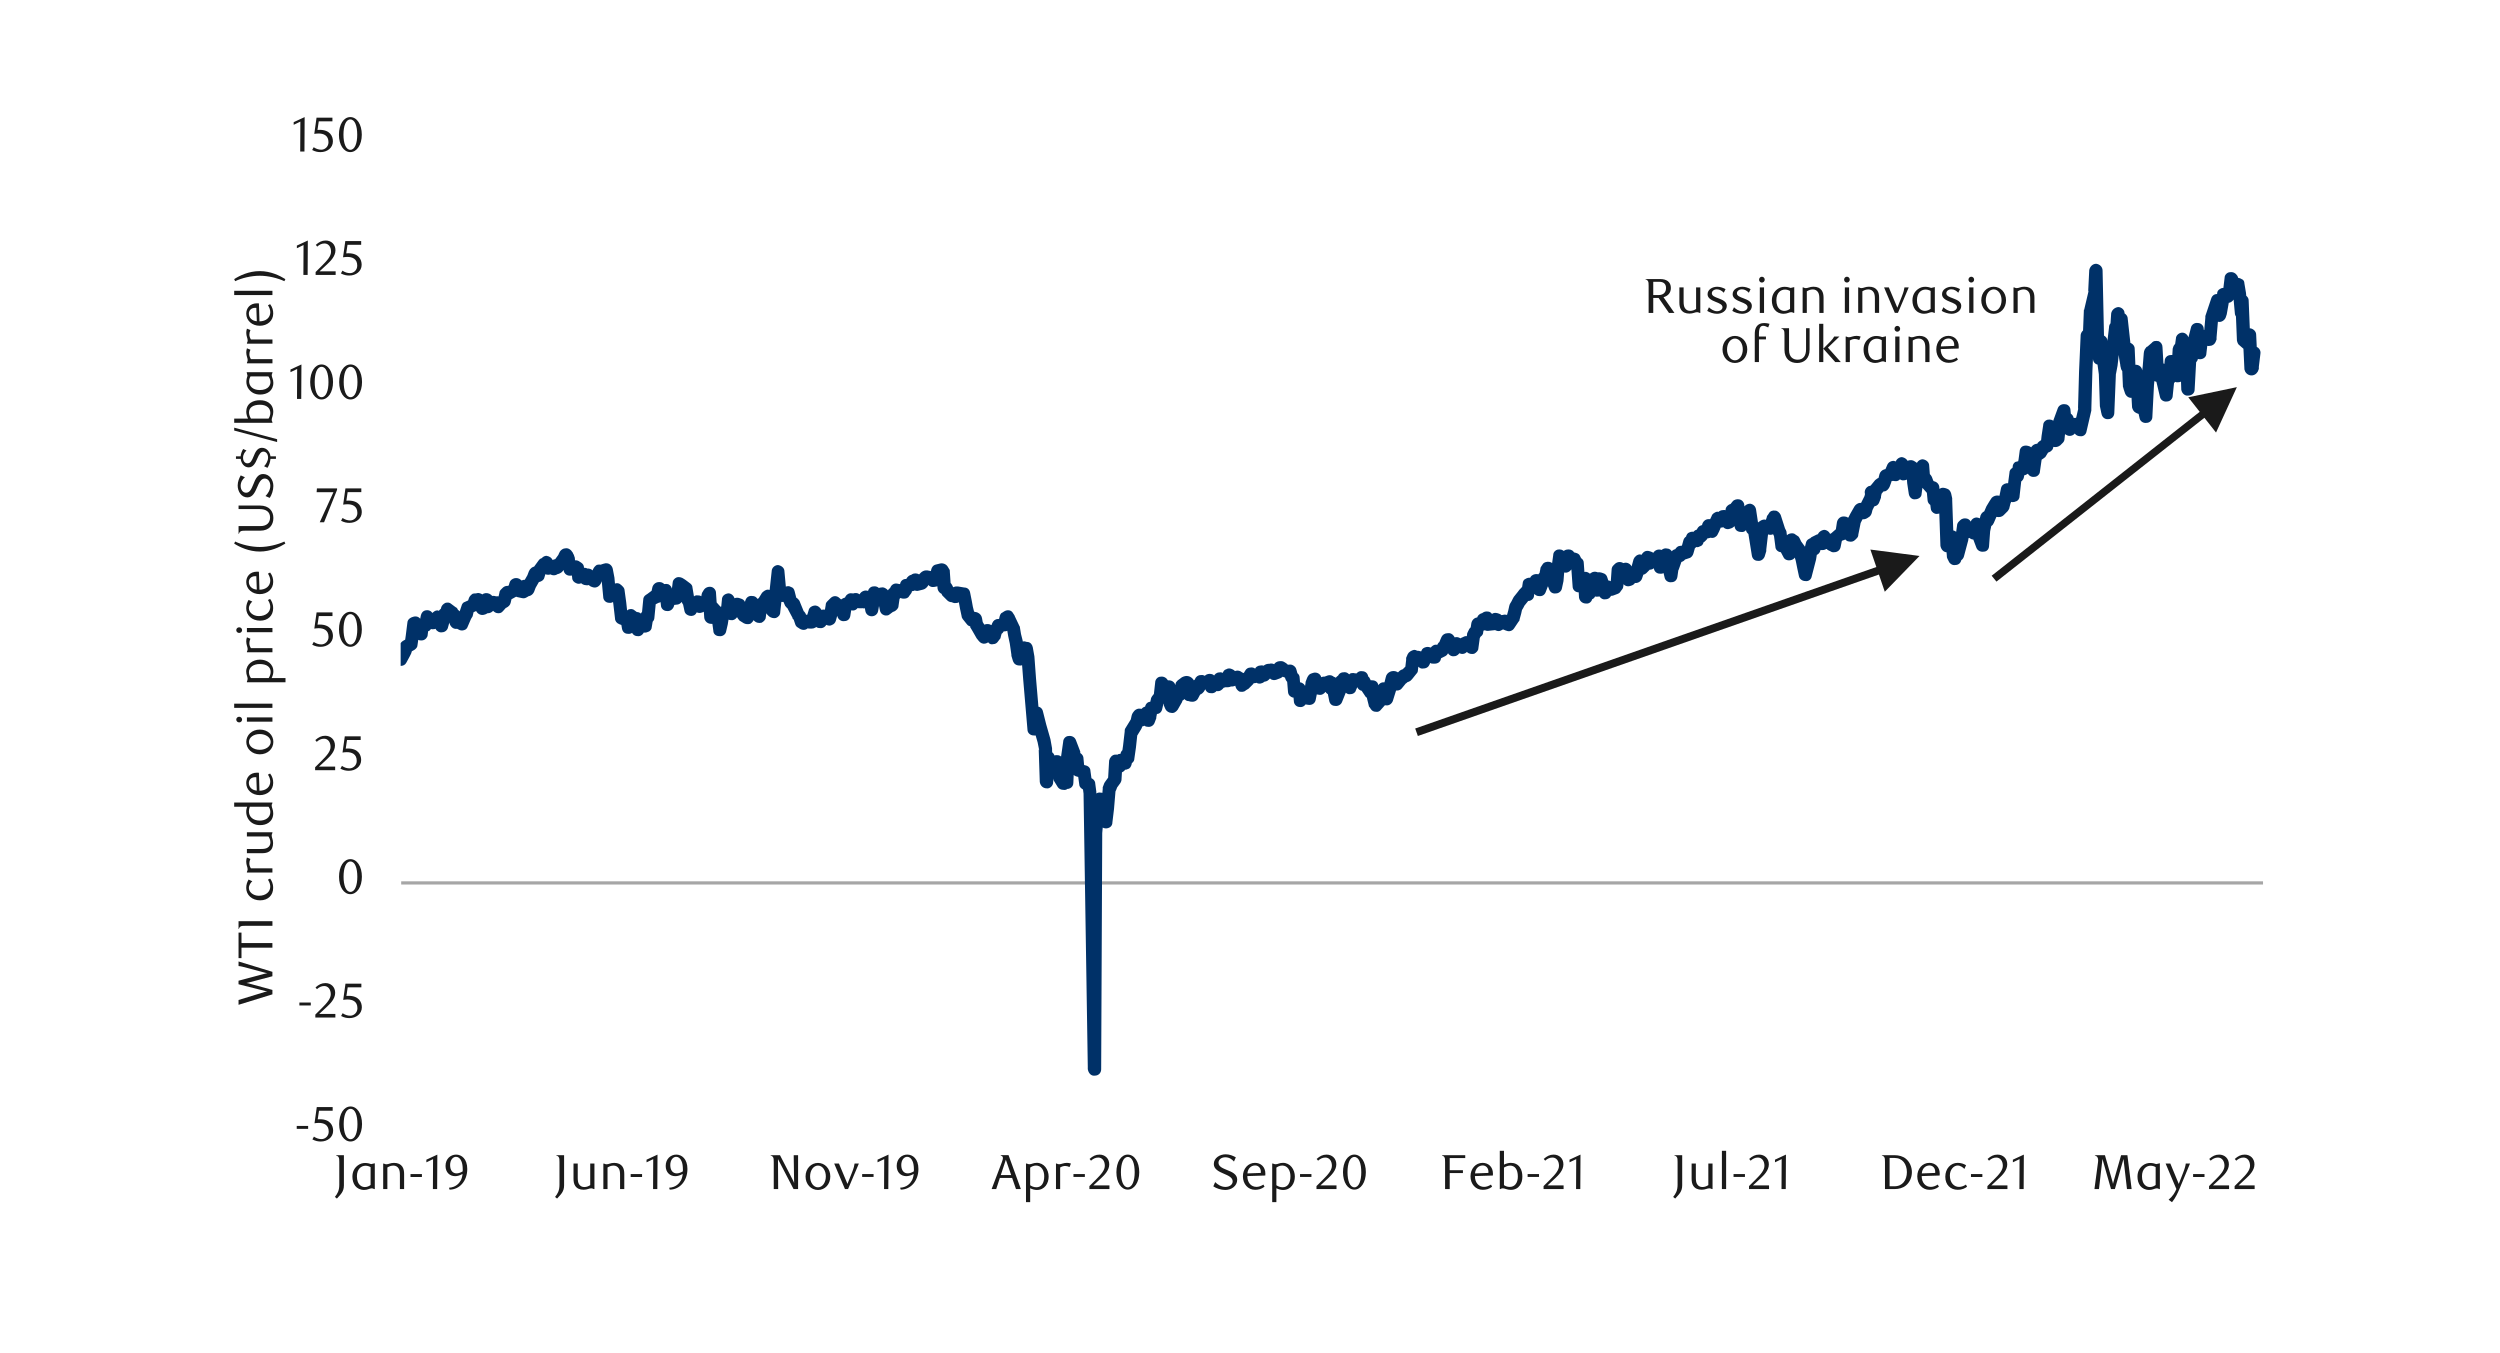 <?xml version="1.0" encoding="UTF-8"?><svg id="a" xmlns="http://www.w3.org/2000/svg" xmlns:xlink="http://www.w3.org/1999/xlink" viewBox="0 0 1460 790"><defs><style>.d{fill:none;}.e{fill:#003168;}.f{fill:#a6a6a6;}.g{fill:#1a1a1a;}.h{clip-path:url(#c);}.i{clip-path:url(#b);}</style><clipPath id="b"><rect x="233.98" y="290.67" width="138.22" height="106.08" style="fill:none;"/></clipPath><clipPath id="c"><rect x="233.98" y="81.94" width="1089.5" height="580.01" style="fill:none;"/></clipPath></defs><rect x="234.29" y="514.69" width="1087.32" height="1.87" style="fill:#a6a6a6;"/><g style="clip-path:url(#b);"><path d="M123.85,321.56l.94,1.87-7.18,1.25,.94-5.93c0-1.25,.62-2.18,1.56-2.81,1.25-.62,2.18-.62,3.43-.31l.94,.31-4.99,2.81,.62-2.81c.31-1.56,1.56-2.81,3.43-2.81l2.81-.31c1.25-.31,2.81,.31,3.43,1.56l.62,.94-6.86,.94,.94-2.81,.94-2.5c.62-1.25,2.18-2.18,3.74-2.5,1.25,0,2.81,.94,3.43,2.18l.62,1.25-3.43-2.18h3.43c1.56,0,3.12,1.25,3.74,2.81l.94,3.12,.94,2.81-3.74-2.81h.94c.31,0,.62,.31,.94,.31l2.5,.62-4.68,3.12,.94-4.99,.62-3.12c.31-1.87,1.87-3.43,3.74-3.43,1.87,.31,3.43,1.56,3.74,3.43l.94,4.99-6.55-2.18,.94-.94c.94-.94,2.18-1.25,3.43-.94l2.5,.31-4.37,2.5,.94-2.81v.62l.62-3.43c.31-1.87,1.56-3.12,3.43-3.12,1.56-.31,3.12,.62,3.74,2.18l.94,2.18-6.86-.31,.94-1.56,2.81-4.06c0-.31,.62-.94,.94-.94l.94-.62c.94-.94,2.5-.94,3.43-.62,1.25,.62,2.18,1.56,2.5,2.81l.62,2.18-7.18-.94,.94-1.87-.31,.62,.94-2.81,2.5-6.55c.94-1.87,3.12-2.81,4.99-2.18l.94,.31-4.99,2.81,.94-3.43c.31-1.87,2.18-3.12,4.06-2.81,1.87,0,3.43,1.56,3.43,3.43l.62,5.62-1.56-2.81,.94,.62-2.18-.94h2.5l-3.43,2.18,.94-1.87c.62-1.25,2.18-2.18,4.06-1.87,1.56,0,2.81,1.25,3.12,3.12l.94,4.99,.62,6.55-6.86-2.18,.94-1.25c.31-.31,.94-.94,1.87-1.25l2.5-.94,.94-.31c1.25-.31,2.18-.31,3.43,.31,.94,.62,1.56,1.87,1.56,2.81l.94,6.55,.62,2.18-6.86-1.56,.94-1.25c.62-.62,1.25-.94,2.18-1.25l2.5-.62c.94-.31,2.18,0,3.12,.62,.94,.62,1.56,1.56,1.56,2.81l.94,8.42-6.55-2.5,.94-.94-.62,.94,.94-1.56c.31-.31,.31-.62,.62-.94l.62-.62c1.25-1.25,3.12-1.56,4.68-.62l2.81,1.56c.94,.62,1.56,1.56,1.87,2.5l.62,2.5,.94,2.18v.62l.94,4.68v-.94l.62,1.56-3.74-2.5h2.81c1.87,0,3.43,1.56,3.74,3.12l.62,2.81-.31-.94,.94,1.56s.31,.31,.31,.62l.94,2.81-.62-1.25,.94,1.25-1.25-.94,2.5,1.25c1.25,.62,1.87,1.87,1.87,3.12l.62,11.86-6.86-2.18,.94-1.25s.31,0,.31-.31l.94-.94c.62-.62,1.87-1.25,2.81-1.25h.94l-2.81,1.25,2.5-2.5c1.25-.94,2.81-1.25,4.06-.94,1.56,.62,2.5,1.87,2.5,3.43l.94,11.23-7.49-.31,.62-3.12c.31-1.87,1.87-3.43,3.74-3.43,1.87,.31,3.43,1.56,3.74,3.43l1.87,11.86-6.86-1.56,2.5-3.74c.94-1.56,2.81-2.18,4.37-1.56l.94,.31c1.25,.62,2.5,1.56,2.5,3.12l.62,4.06-7.49-.31,.94-3.74c.31-1.56,1.87-2.81,3.43-2.81,1.56-.31,3.12,.62,3.74,2.18l.94,2.18-7.18,.31,2.5-6.55c.31-.94,.94-1.56,1.56-1.87l.94-.62c1.56-1.25,3.74-.94,4.99,.31l.62,.62c.62,.62,.94,1.25,.94,1.87l.94,4.37h-7.49l.94-3.43c.31-1.56,1.56-2.81,3.43-2.81,1.56-.31,3.12,.62,3.74,1.87l2.5,4.68h-6.86l.94-1.87c.62-1.25,1.87-2.18,3.43-2.18s2.81,.94,3.43,2.18l.94,1.87-7.18,1.25,.62-4.68c0-1.87,1.56-3.12,3.43-3.43,1.87,0,3.74,1.25,4.06,3.12l.94,3.74-.31-.94,2.5,4.37c.31,.31,.31,.94,.31,1.56l.94,10.61-7.49-.31,.94-5.93c.31-1.87,1.87-3.43,3.74-3.43,2.18,.31,3.74,1.87,3.74,3.74l.62,6.86-2.5-3.43,.94,.31c1.25,.31,2.18,1.56,2.5,2.81l2.5,9.05-7.49,.31,1.87-10.3c.31-1.87,1.87-3.12,3.74-3.43,1.87,0,3.43,1.56,3.74,3.12l.94,4.37-7.18-.94,.62-1.25c.62-1.25,1.87-2.18,3.43-2.18h2.5l-3.43,2.18,1.87-3.43,.94-1.87-.31,.94,.62-2.18c.31-1.25,.94-1.87,1.87-2.5l2.81-1.56-1.87,2.81,.62-4.37,.94-7.49c0-1.25,.94-2.5,2.5-3.12l.94-.31c.94-.31,2.18-.31,3.12,.31,.94,.62,1.56,1.56,1.87,2.5l.62,2.81-.62-1.56,2.81,3.43-6.86,1.87,.62-4.99c0-.94,.62-1.87,1.56-2.5l.94-.62c1.25-.94,3.12-.94,4.37,0l.94,.62-5.93,2.5,.94-4.99c.31-1.56,1.25-2.81,2.81-3.12,1.25-.31,2.81,0,3.74,1.25l3.12,3.43-4.06-1.25,.94-.31-1.87,1.25,.94-1.25,.62-.94c.94-1.25,2.18-2.18,3.43-2.18,1.56,.31,2.81,.94,3.43,2.18l2.5,4.99-7.18,.94,.94-3.43,.62-2.81c.31-1.56,1.25-2.81,2.5-3.12,1.56-.31,3.12,0,4.06,.94l.94,.94-6.55,1.87,.94-4.06c.31-1.25,1.25-2.18,2.5-2.81,1.25-.31,2.5-.31,3.43,.62l2.5,1.87c.94,.31,1.25,1.25,1.56,1.87l.94,2.81-6.86-.94,.62-.94c.62-1.25,2.18-1.87,3.74-1.56,1.56,0,2.81,1.25,3.12,2.81l.94,3.74-4.99-2.81,.94-.31c.94-.31,2.18-.31,3.12,.31l2.5,1.25-5.62,1.87,.94-2.18,.94-2.18,.62-1.56,.94-2.81c.31-1.25,.94-2.18,2.18-2.5l3.43-1.56-2.18,2.18,.94-2.81c.31-.94,1.25-1.87,2.18-2.5,1.25-.31,2.18-.31,3.43,.31l.62,.31-4.06,.31,.94-.62c.94-.62,2.18-.94,3.12-.62,1.25,.31,2.18,.94,2.5,1.87l2.5,4.99-4.68-1.87,.94-.31-2.5,2.81,.94-3.74c0-.31,.31-.94,.62-1.25l.62-.94c.62-1.25,2.18-1.87,3.74-1.56s2.81,1.25,3.12,2.81l.94,4.06-6.24-1.87,2.5-2.18c.62-.62,1.56-1.25,2.5-1.25h.94c.94,0,1.87,.62,2.81,1.25l.94,.94h-5.62l.94-.94c.94-.94,2.5-1.25,3.74-.94,1.25,.31,2.5,1.25,2.81,2.81l.62,2.18-6.55-1.56,2.5-2.81c.31-.62,.94-.94,1.56-1.25l.94-.31-2.5,2.81,.94-4.06c0-.62,.31-1.25,.94-1.87l.94-.94c1.25-1.25,3.12-1.56,4.68-.62l.62,.31h-3.74l2.81-1.56,.62-.31-1.87,2.18,.94-3.12c.31-1.25,1.56-2.18,2.81-2.5,1.25-.31,2.81,0,3.74,.94l.94,.94c.31,.62,.94,1.25,.94,1.87l.62,2.5-2.81-2.81,2.81,.62-4.68,3.12,.62-3.12c.31-1.87,1.56-2.81,3.12-3.12,1.56-.31,3.12,.31,4.06,1.87l.94,1.56-2.18-1.87,.94,.31-4.99,2.5,.94-2.5c0-.31,.31-.62,.31-.62l2.5-4.37-.31,.62,.94-2.5c.62-1.56,2.18-2.81,3.74-2.81h.62c1.25,0,2.5,.62,3.12,1.56l.94,1.25-6.86,1.25,.94-3.12c0-.31,.31-.62,.62-.94l2.5-3.43c.62-.94,1.56-1.56,2.81-1.56,1.25-.31,2.18,.31,3.12,.94l.94,.94-6.55,1.56,.62-1.87c.62-1.56,2.18-2.81,3.74-2.81,1.87,.31,3.12,1.25,3.74,2.81l.94,3.12-6.55-1.56,.94-.94c1.25-1.25,3.12-1.56,4.68-.62l2.5,1.25-5.3,1.56,.94-1.56c.62-1.25,1.87-1.87,3.43-2.18,1.25,0,2.5,.62,3.12,1.87l.62,.94-5.93-.62,.94-.94-.31,.62,3.43-4.68-.31,.31,.94-1.87c.62-.94,1.87-1.87,3.12-1.87,1.25-.31,2.5,.31,3.43,1.25l.94,1.25c.31,.62,.31,.94,.62,1.25l.62,1.87v.62l.94,5.3-4.37-3.12,2.5-.31-2.18,.94,.94-.94c1.25-1.25,3.43-1.56,4.99-.31l.94,.62c.94,.62,1.56,1.56,1.56,2.81l.62,5.3-5.93-2.81,.94-.62c.31-.31,.62-.31,.94-.62l2.5-.94c1.87-.62,4.06,.31,4.99,2.5l.94,2.5-7.49-.31,.94-2.18c.62-1.25,1.87-2.18,3.12-2.18,1.56-.31,2.81,.31,3.74,1.25l.94,1.25-1.25-.94,.62,.31,.31,.31,2.5,1.87-5.93,1.87,.94-2.5c.31-.94,.94-1.56,1.56-1.87l.94-.62-1.56,1.87,.94-2.5c.62-1.25,1.25-1.87,2.18-2.5,1.25-.31,2.18-.31,3.43,.31l.62,.31-3.12-.31,2.81-.94c.31,0,.94-.31,1.25-.31h.62c1.87,0,3.43,1.56,3.74,3.43l.94,4.99,.94,10.61-7.49-.62,.62-2.18c.31-1.25,.94-2.18,2.18-2.5l3.43-1.56c1.56-.94,3.12-.62,4.37,.62l.94,.94c.62,.62,.94,1.56,.94,2.18l.94,6.86,.94,8.74-2.5-3.43,2.5,.94-4.37,1.56,.62-.94c.62-1.25,2.5-1.87,4.06-1.56,1.56,.31,2.5,1.56,2.81,3.12l.94,5.62-7.49-.62,.94-2.81c.62-2.18,2.81-3.12,4.99-2.5,1.87,.62,3.12,2.81,2.5,4.99l-.94,2.81c-.62,1.56-2.18,2.81-4.06,2.5-1.87,0-3.12-1.25-3.43-3.12l-.94-5.62,6.86,1.56-.62,.94c-.94,1.56-2.81,2.18-4.37,1.56l-2.5-.94c-1.56-.62-2.5-1.87-2.5-3.43l-.94-8.11-.94-6.86,.94,2.18-.94-.94,4.37,.62-3.43,1.56,2.18-2.5-.62,2.18c-.62,1.87-2.18,3.12-4.06,2.81-1.87,0-3.43-1.56-3.43-3.43l-.94-9.98-.94-4.99,3.74,3.12h.62l-2.81,.94c-.94,.31-2.18,.31-3.12-.31l-.62-.31,5.62-2.18-.94,2.5c-.31,.94-.94,1.56-1.56,1.87l-.94,.62,1.56-1.87-.94,2.5c-.62,1.25-1.56,2.18-2.81,2.5-.94,.31-2.18,0-3.43-.62l-2.5-1.87,.62,.31-.62-.31c-.31-.31-.94-.62-1.25-1.25l-.94-1.25,6.55-.62-.94,2.18c-.62,1.56-1.87,2.5-3.43,2.18-1.56,0-3.12-.94-3.74-2.5l-.94-2.5,4.99,2.5-2.5,.94,.94-.62-.94,.62c-1.25,.94-2.5,.94-3.74,.31-1.25-.62-2.18-1.56-2.18-3.12l-.62-5.3,1.56,2.81-.94-.62,4.99-.31-.94,.94c-.62,.62-1.56,.94-2.18,.94l-2.5,.31c-2.18,.31-4.06-.94-4.37-3.12l-.94-5.3v.62l-.62-1.87,.62,.94-.94-1.25,6.55-.31-.94,1.87-.31,.31-3.43,4.68c0,.31-.31,.31-.31,.62l-.94,.94c-.94,.62-2.18,1.25-3.12,.94-1.25,0-2.18-.62-2.81-1.56l-.62-.94,6.55-.31-.94,1.56c-1.25,1.87-3.43,2.5-5.3,1.56l-2.5-1.25,4.68-.62-.94,.94c-.94,.94-2.5,1.25-3.74,.94-1.25-.31-2.5-1.25-2.81-2.5l-.94-3.12h7.49l-.62,1.87c-.62,1.25-1.56,2.18-2.81,2.5-1.25,.31-2.81,0-3.74-.94l-.94-.94,5.93-.62-2.5,3.43,.62-.94-.94,3.12c-.31,1.25-1.56,2.18-3.12,2.5-1.25,.31-2.81-.31-3.74-1.56l-.94-1.25,3.12,1.56h-.62l3.74-2.5-.94,2.5c-.31,.31-.31,.62-.31,.62l-2.5,4.37,.31-.62-.94,2.5c-.94,2.18-3.12,3.12-4.99,2.5l-.94-.31c-.94-.31-1.56-.94-2.18-1.87l-.94-1.56,7.18-1.25-.62,3.12c0,1.25-.62,2.18-1.56,2.5-.94,.62-1.87,.94-3.12,.62l-2.81-.62c-1.25-.31-2.5-1.25-2.81-2.81l-.62-2.5,.94,1.87-.94-.94,6.55-1.56-.94,3.12c-.31,.94-.94,1.87-1.87,2.18l-.62,.31-2.81,1.56c-1.25,.62-2.5,.62-3.74,0l-.62-.31,4.68-.62-.94,.94,.94-1.87-.94,4.06c-.31,1.25-1.25,2.18-2.5,2.81l-.94,.31,1.56-1.25-2.5,2.81c-.94,1.25-2.18,1.56-3.74,1.25-1.25-.31-2.5-1.25-2.81-2.81l-.62-2.18,6.55,1.87-.94,.94c-1.56,1.56-4.06,1.56-5.62,0l-.94-.94,2.81,.94h-.94l2.5-.94-2.5,2.18c-.94,.94-2.5,1.25-3.74,.94-1.25-.31-2.18-1.56-2.5-2.81l-.94-4.06,6.86,1.25-.62,.94,.62-1.25-.94,3.74c-.31,1.25-1.25,2.18-2.5,2.81l-.94,.31c-1.87,.62-3.74-.31-4.68-1.87l-2.5-4.99,5.62,1.25-.94,.62c-1.25,.94-2.81,.94-4.06,.31l-.62-.31,5.62-2.18-.94,2.81c-.31,.94-1.25,1.87-2.18,2.18l-3.43,1.56,2.18-2.5-.94,4.06-.94,1.56-.94,2.18-.94,2.18c-.31,.94-.94,1.87-2.18,2.18-.94,.31-2.18,.31-3.12-.31l-2.5-1.25,3.12,.31-.94,.31c-.94,.31-2.18,.31-3.12-.31-.94-.62-1.56-1.56-1.87-2.5l-.94-3.74,6.86,1.25-.62,.94c-.62,1.25-2.18,1.87-3.74,1.56-1.25,0-2.5-1.25-3.12-2.5l-.94-2.81,1.25,1.87-2.5-1.87,6.24-2.18-.94,4.06c-.31,1.25-1.25,2.5-2.81,2.81-1.25,.31-2.81,0-3.74-.94l-.94-.94,6.55-2.18-.62,3.43-.94,3.43c-.31,1.56-1.87,2.81-3.43,2.81-1.56,.31-3.12-.62-3.74-1.87l-2.5-4.99h6.86l-1.25,1.87-.94,1.25c-.62,.94-1.25,1.25-1.87,1.56l-.94,.31c-1.56,.31-3.12,0-4.06-1.25l-3.12-3.43,6.55-1.87-.94,4.99c-.31,1.25-.94,2.5-2.18,2.81-1.25,.62-2.5,.62-3.74-.31l-.94-.62h4.37l-.94,.62,1.56-2.5-.62,4.99c0,1.25-1.25,2.81-2.81,3.12-1.25,.31-3.12,0-4.06-1.25l-2.81-3.43c-.31-.62-.62-.94-.62-1.56l-.62-2.81,4.99,2.81-.94,.31,2.5-3.12-.94,7.49-.62,4.37c0,1.25-.94,2.18-1.87,2.81l-2.81,1.56,1.87-2.5-.62,2.18c0,.31-.31,.62-.31,.94l-.94,1.87-1.87,3.43c-.62,1.25-1.87,1.87-3.43,1.87h-2.5l3.43-1.87-.62,1.25c-.62,1.25-2.18,2.18-4.06,1.87-1.56,0-2.81-1.25-3.12-2.81l-.94-4.37,7.49-.31-1.87,10.3c-.31,1.87-1.87,3.12-3.43,3.12-1.87,.31-3.74-.94-4.06-2.81l-2.5-9.05,2.5,2.81-.94-.31c-1.56-.62-2.5-1.87-2.5-3.43l-.62-6.86,7.49,.31-.94,5.93c-.31,1.87-1.87,3.43-3.74,3.12-2.18,0-3.74-1.56-3.74-3.43l-.94-10.61,.31,1.56-2.5-4.37c0-.31-.31-.62-.31-.94l-.94-3.74,7.49-.31-.62,4.68c0,1.56-1.56,2.81-3.12,3.12s-3.43-.62-4.06-1.87l-.94-1.87h6.86l-.94,1.87c-.62,1.25-1.87,1.87-3.43,1.87-1.56,.31-2.81-.62-3.43-1.87l-2.5-4.68,7.18-.94-.94,3.43c-.31,1.87-2.18,3.12-3.74,2.81-1.87,0-3.43-1.25-3.74-2.81l-.94-4.37,.94,1.87-.62-.62,4.99,.31-.94,.62,1.56-1.87-2.5,6.55c-.62,1.56-2.18,2.5-3.74,2.5-1.56,.31-3.12-.62-3.74-2.18l-.94-2.18,7.49-.62-.94,3.74c-.31,1.87-2.18,3.12-4.06,2.81-1.87,0-3.12-1.25-3.43-3.12l-.62-4.06,2.5,3.12-.94-.31,4.37-1.56-2.5,3.74c-.62,1.25-2.5,1.87-4.06,1.56-1.56-.31-2.81-1.56-2.81-3.12l-1.87-11.86h7.49l-.62,3.12c-.31,2.18-2.18,3.43-4.06,3.12-1.87,0-3.43-1.56-3.43-3.43l-.94-11.23,6.55,2.5-2.5,2.5c-.94,.62-1.87,.94-2.81,.94h-.94l2.81-.94-.94,.94,.31-.62-.94,1.25c-.94,1.56-2.81,1.87-4.37,1.56-1.56-.62-2.5-1.87-2.81-3.43l-.62-11.86,2.18,3.12-2.5-1.25c-.31-.31-.94-.62-1.25-1.25l-.94-1.25c-.31-.31-.31-.62-.62-.94l-.94-2.81,.31,.62-.94-1.56c0-.31-.31-.62-.31-.94l-.62-2.81,3.74,2.81h-2.81c-1.56,0-3.12-.94-3.74-2.18l-.62-1.56v-.94l-.94-4.68v.62l-.94-2.81-.62-2.5,1.87,2.5-2.81-1.56,4.68-.62-.62,.62,.62-.94-.94,1.56c-.31,.31-.31,.62-.62,.94l-.94,.94c-1.25,.94-2.81,1.25-4.06,.94-1.56-.62-2.5-1.87-2.5-3.43l-.94-8.42,4.68,3.43-2.5,.62,2.18-1.56-.94,1.25c-.94,1.25-2.5,1.87-4.06,1.56-1.25-.31-2.5-1.25-2.81-2.81l-.62-2.81-.94-6.55,4.99,3.12-.94,.31-2.5,.94,1.87-1.56-.94,1.25c-.94,1.56-2.5,1.87-4.06,1.56-1.56-.31-2.81-1.87-2.81-3.43l-.62-5.93-.94-4.99,7.18,1.25-.94,1.87c-.62,1.25-1.87,1.87-3.43,1.87h-2.5c-.62,0-1.56,0-2.18-.62l-.94-.62c-.94-.62-1.56-1.56-1.56-2.81l-.62-5.62,7.49,.62-.94,3.43c-.31,1.25-.94,1.87-1.87,2.5-.94,.62-2.18,.62-3.12,.31l-.94-.31,4.99-2.18-2.5,5.93-.94,2.81s-.31,.31-.31,.62l-.94,1.87c-.62,1.25-2.18,2.18-3.74,1.87-1.56,0-3.12-1.25-3.43-2.81l-.62-2.18,5.93,2.18-.94,.62,.94-.94-2.18,3.43-.94,1.56c-.94,1.25-2.18,2.18-3.74,1.87-1.56,0-2.81-.94-3.43-2.18l-.94-2.18,7.49-.94-.62,3.43v.62l-.94,2.81c-.62,1.87-2.5,2.81-4.37,2.5l-2.5-.31,3.43-.94-.94,.94c-.94,.94-2.5,1.25-4.06,.94-1.25-.31-2.18-1.56-2.5-3.12l-.94-4.99h7.49l-.62,3.12-.94,4.99c0,1.25-.62,2.18-1.56,2.5-.94,.62-2.18,.94-3.12,.62l-2.5-.62h0c-1.56,0-3.12-.94-3.74-2.5l-.94-2.81-.94-3.12,3.74,2.5h-3.43c-1.56,0-2.81-.62-3.43-1.87l-.62-1.25,6.86-.31-.62,1.87-.94,2.81c-.62,1.25-1.87,2.5-3.12,2.5-1.56,.31-3.12-.31-3.74-1.56l-.62-.94,3.43,1.56-2.81,.31,3.43-2.81-.62,2.81c-.31,.94-.94,1.87-1.87,2.5-.94,.62-2.18,.62-3.12,.31l-.94-.31,4.99-3.12-.94,5.93c-.31,1.56-1.56,2.81-3.12,3.12s-3.43-.62-4.06-1.87l-.94-1.87c-.94-2.18-.31-4.37,1.56-5.3,2.18-.94,4.37-.31,5.3,1.56Z" style="fill:#003168;"/></g><path d="M363.77,362.74l.94-4.06c.31-1.25,1.25-2.18,2.5-2.81,1.25-.31,2.5-.31,3.43,.62l2.5,1.87-2.18-.94h.94c1.87,0,3.74,1.56,3.74,3.74l.62,6.24-7.49-.62,.94-3.43c.31-1.25,1.25-2.5,2.5-2.81l.94-.31c1.25-.31,2.18-.31,3.43,.31l2.5,1.56-5.93,2.81,.94-5.62c0-1.25,.94-2.18,1.87-2.81,1.25-.62,2.5-.62,3.74,0l.62,.31-5.62,3.12,.94-9.67c0-1.25,.62-2.18,1.56-2.81l.94-.62,2.5-1.87c.62-.31,1.56-.62,2.18-.62h.94l-3.74,3.12,.94-4.37c.31-1.56,1.87-3.12,3.74-3.12h.62c1.56,0,3.12,1.25,3.74,2.81l.94,2.81-6.24-1.87,2.5-1.87c1.25-.94,2.81-.94,4.06-.62,1.25,.62,2.18,1.87,2.18,3.43l.94,8.11-7.49-.94,.94-3.12c.31-1.25,1.56-2.18,3.12-2.5l1.56-.31,2.5-.31-2.18,.94,.94-.94-.94,2.18,.94-7.49c0-1.25,.94-2.5,2.5-3.12,1.25-.31,2.81,0,4.06,.94l.62,.62-1.56-.94,.94,.31c.31,.31,.62,.31,.94,.62l2.5,1.87c.94,.62,1.56,1.56,1.56,2.5l.94,5.62-.31-.94,.94,2.18c.31,.31,.31,.62,.31,.62l.94,4.37-6.86-1.25,.62-.94c0-.31,.31-.62,.62-.94l2.5-1.87-.94,1.25,.94-1.56c.94-1.56,2.18-2.18,3.74-1.87,1.56,0,2.81,.94,3.43,2.5l.94,2.5-4.99-2.5,.94-.31-1.56,.94,.62-.62c.31,0,.31-.31,.62-.31l2.81-1.87-1.56,2.5,.62-3.12c0-.62,.31-.94,.31-1.25l.94-1.56c.94-1.56,2.81-2.18,4.37-1.87,1.56,.31,2.81,1.87,2.81,3.43l.94,14.04h-7.49l.62-5.93c0-1.56,.94-2.81,2.5-3.43,1.56-.31,3.12,0,4.06,1.25l2.81,3.12c.62,.31,.94,.94,.94,1.56l.62,2.81,.94,7.49-7.49-.31,.94-4.06,.94-5.3c0-1.25,.94-2.18,1.87-2.81l2.5-1.25-1.87,3.12,.62-6.24c0-2.18,1.56-3.43,3.74-3.74,1.87,0,3.43,1.56,3.74,3.43l.94,5.62-.31-.94,.94,2.18-6.55-.94,.94-1.25,2.18-3.74c.94-1.56,2.81-2.18,4.68-1.56l.94,.31c.94,.31,1.87,.94,2.18,1.87l.62,1.25-.31-.62,.94,1.25c.31,.62,.62,.94,.62,1.25l.94,3.12-1.56-2.18,2.5,1.56-5.93,2.5,.94-3.43,.62-2.81,.94-2.81c.62-1.87,2.18-2.81,4.06-2.5,1.87,0,3.12,1.25,3.43,3.12l.94,4.68-.94-2.18,3.43,3.43-6.55,2.18,.94-6.86c0-1.25,.94-2.18,1.87-2.81l.62-.31c.31,0,.31-.31,.62-.31l.94-.31-2.18,1.56,2.5-4.06c.94-.94,2.18-1.87,3.43-1.87s2.5,.94,3.43,2.18l.94,1.56c0,.31,.31,.62,.31,1.25l.94,4.68v-.94l.62,1.56-.94-1.25,.94,.94-6.55,2.5,2.5-23.09c0-2.18,1.87-3.74,3.74-3.74,1.87,.31,3.74,1.56,3.74,3.74l.94,10.3v-.62l.94,3.43-3.74-3.12h.62l-1.25,.31,.94-.31-.62,.31,2.5-1.25c1.25-.62,2.5-.62,3.43,0,1.25,.31,1.87,1.25,2.18,2.5l.94,3.74-.31-.62,.94,2.18-2.18-2.18,.94,.31c.94,.31,1.87,1.25,2.5,2.18l.62,1.56,2.18,5.3-.31-.94,.94,1.25c.31,.62,.31,.94,.62,1.25l.94,2.81-1.56-1.87,.94,.62-5.3,.94,.62-.94c.62-.94,1.87-1.87,3.12-1.87h2.81c.62,0,1.25,.31,1.87,.62l.62,.31-1.87-.62h.94l-3.74,2.81,.94-2.5,.94-3.12c.31-1.56,1.56-2.5,3.12-2.81,1.25-.31,2.81,.31,3.74,1.56l2.5,3.43c.31,.31,.62,.62,.62,1.25l.62,2.18-7.18-.94,.94-1.56,.94-1.56c.94-1.56,2.81-2.5,4.68-1.87l.94,.31s.31,.31,.62,.31l2.5,1.25-5.62,2.5,.94-3.43,.62-3.74c0-.94,.31-1.56,.94-2.18l.94-.94,.94-.94c1.56-1.56,3.74-1.56,5.3,0l2.5,2.18,1.25,.94c.31,.31,.62,.62,.62,.94l.62,1.25,1.25,3.12-7.49,.62,.94-5.93c0-1.25,.94-2.5,2.5-3.12l2.5-.94-2.18,1.87,.94-1.87c.62-1.25,2.18-2.18,3.74-1.87,1.87,0,3.12,1.25,3.43,2.81l.62,2.5-7.49-.62,.94-2.18c.62-.94,1.56-1.87,2.5-2.18l.94-.31c.94-.31,2.18-.31,3.12,.31l2.5,1.25-1.87-.62h.94l-2.81,1.25,.94-.94c.94-.94,1.87-1.25,3.12-.94,1.25,0,2.18,.62,2.81,1.56l.62,.94-6.86,.94,.94-2.81c.31-1.25,1.56-2.18,2.81-2.5,1.25-.31,2.5,0,3.43,.94l2.5,2.18c.62,.31,1.25,1.25,1.25,2.18l.94,5.3h-7.49l.94-5.3,.62-4.68c0-1.56,1.56-3.12,3.12-3.12,1.87-.31,3.43,.62,4.06,2.18l.94,2.18-4.06-2.18,2.5-.31-2.5,1.25,.94-1.25c.62-.62,1.56-1.25,2.81-1.25,1.25-.31,2.18,.31,3.12,.94l.94,.94c.62,.62,.94,1.25,.94,2.18l1.56,7.8-6.24-2.5,2.5-1.87c.62-.31,.94-.31,1.25-.62l.94-.31-2.5,3.12,.94-6.55c0-1.87,1.87-3.43,3.74-3.43h.94l-3.74,3.12,.62-2.18c.62-2.18,2.5-3.43,4.68-2.81l2.81,.62-3.74,.94,.62-.62c.94-.62,1.87-1.25,3.12-.94,.94,0,2.18,.62,2.81,1.25l.94,1.25h-6.24l.94-1.25-.62,1.56,.62-2.81c.31-1.56,1.56-2.81,3.43-2.81l2.81-.31-3.43,2.5,.62-1.87c.62-1.56,2.18-2.81,3.74-2.81h.94l-2.81,1.25,.94-.94c.94-.94,2.18-1.25,3.74-.94,1.25,.31,2.18,1.25,2.81,2.5l.94,2.5-4.68-2.5,2.5-.62-2.81,2.18,.62-1.56c.31-.31,.62-.94,.94-1.25l1.87-1.87c.62-.62,1.87-1.25,2.81-1.25h.94l3.12,.62c.94,0,2.18,.62,2.81,1.87l.94,1.56-4.06-1.87,1.56-.31-3.12,3.12,.94-5.3c.31-1.56,1.25-2.81,2.81-3.12l2.5-.62c1.56-.31,3.43,.31,4.37,1.87l.94,1.56c.31,.31,.31,.94,.31,1.56l.62,9.05-3.74-3.74h.94c1.56,0,2.81,.94,3.43,2.18l.94,1.87-.62-.94,2.5,2.5-4.99-.31,.94-.62c1.87-1.25,4.06-.94,5.3,.62l.94,1.25-6.86,1.25,.62-1.87c.62-1.56,2.18-2.81,3.74-2.81h.94l3.74,.62c1.87,0,3.12,1.25,3.43,3.12l.94,4.68,.62,3.43,.94,3.74-.62-1.56,2.5,3.12-5.93-.31,.94-.94c.94-.94,2.5-1.25,4.06-.94l.94,.31c1.25,.62,2.18,1.56,2.5,3.12l.62,3.43-.31-1.25,.94,1.56,2.5,4.37,.62,.62-6.86,1.56,.94-3.43c.31-1.25,1.25-2.5,2.5-2.81l.94-.31c2.18-.62,4.37,.31,4.99,2.5l.62,1.87-1.25-1.56,2.5,2.18-5.62,.31,.94-1.25-.62,1.56,.94-3.43c.31-.94,.94-1.87,1.56-2.18l.94-.62-1.56,1.87,.62-1.87c.62-1.56,1.87-2.5,3.43-2.5l3.43-.31-3.43,2.81,.94-4.06c.31-.94,.62-1.87,1.56-2.18l.94-.62c1.87-1.25,4.37-.94,5.3,.94l.62,.94q.31,.31,.31,.62l2.81,5.93c.31,.31,.31,.62,.31,.94l.62,3.74,.94,3.74,.94,7.18v-.62l.94,3.12h-7.49l2.5-6.55c.62-1.56,1.87-2.5,3.12-2.5,1.56-.31,2.81,.31,3.74,1.25l.94,1.25-6.24,.31,.62-.94c.62-1.25,2.5-1.87,4.06-1.56,1.56,.31,2.5,1.56,2.81,3.12l.94,5.3,.94,12.79,2.5,29.33h-7.49l.94-8.42c0-.62,0-1.25,.62-1.87l.62-.94c.62-1.25,2.18-1.87,3.74-1.56,1.56,0,2.81,1.25,3.12,2.81l.94,3.74,.94,3.74,2.5,8.74,.94,5.3v.62l.62,19.03-7.8-.31,.94-14.04c.31-1.87,1.87-3.43,4.06-3.74,1.87,0,3.74,1.56,3.74,3.74l.94,8.11-6.55-2.5,2.5-2.5c1.56-1.56,4.06-1.56,5.62,0,1.56,1.56,1.56,4.06,0,5.62l-2.5,2.5c-1.25,.94-2.81,1.25-4.06,.94-1.56-.62-2.5-1.87-2.5-3.43l-.94-8.11h7.49l-.94,14.04c0,1.87-1.87,3.74-3.74,3.43-2.18,0-3.74-1.56-4.06-3.74l-.62-19.03,.31,.62-.94-4.68-2.5-8.74-.94-3.74-.94-3.74,6.86,1.25-.62,.94,.62-1.87-.94,8.42c0,2.18-1.87,3.74-3.74,3.43-2.18,0-3.74-1.56-3.74-3.43l-2.5-29.33-.94-12.17-.94-5.3,6.86,1.56-.62,.94c-.62,.94-1.87,1.56-3.12,1.56-1.25,.31-2.5-.31-3.12-1.56l-.94-1.25,6.86-.94-2.5,6.55c-.62,1.56-2.18,2.81-3.74,2.5-1.87,0-3.12-.94-3.74-2.5l-.94-3.12v-.62l-.94-6.55-.94-4.37-.62-3.74,.31,.94-2.81-5.93,.31,.62-.62-.94,5.3,.94-.94,.62,1.56-2.18-.94,4.06c-.31,1.56-1.87,2.81-3.43,2.81l-3.43,.31,3.43-2.5-.62,1.87c-.31,.94-.94,1.56-1.56,1.87l-.94,.62,1.56-2.18-.94,3.43c0,.62-.31,.94-.62,1.25l-.94,1.25c-.62,.94-1.56,1.56-2.81,1.56-.94,.31-2.18,0-2.81-.94l-2.5-2.18c-.62-.31-.94-.94-1.25-1.56l-.62-1.87,4.99,2.5-.94,.31,2.5-2.81-.94,3.43c-.31,1.56-1.56,2.5-3.12,2.81-1.25,.31-2.81-.31-3.74-1.56l-1.25-1.56-2.5-4.37-.94-1.56c-.31-.31-.31-.62-.31-1.25l-.62-3.43,2.5,3.12-.94-.31,4.06-.94-.94,.94c-.94,.62-1.87,1.25-3.12,.94-.94,0-2.18-.31-2.81-1.25l-2.5-3.12c-.31-.62-.62-.94-.62-1.56l-.94-4.37-.62-3.43-.94-4.68,3.43,3.12-3.12-.31h-.94l3.74-2.5-.62,1.87c-.62,1.25-1.56,2.5-3.12,2.5-1.56,.31-2.81-.31-3.74-1.56l-.94-1.25,5.3,.94-.94,.62c-1.56,1.25-3.74,.94-4.99-.31l-2.5-2.5c-.31-.31-.62-.62-.62-.94l-.94-1.87,3.43,1.87h-.94c-2.18,0-3.74-1.56-4.06-3.43l-.62-9.05,.62,1.56-.94-1.56,4.37,1.87-2.5,.62,2.81-3.12-.94,5.3c-.31,1.56-1.56,2.81-3.12,3.12l-1.56,.31c-1.56,.31-3.12-.31-4.06-1.87l-.94-1.56,2.81,1.87-1.87-.31h-.94l2.81-.94-1.87,1.87,.94-1.25-.62,1.56c-.62,.94-1.56,1.87-2.81,2.18l-2.5,.62c-1.87,.62-4.06-.62-4.68-2.5l-.94-2.5,6.55,1.56-.94,.94c-.94,.62-1.87,.94-2.81,.94h-.94l3.74-2.5-.62,1.87c-.62,1.56-1.87,2.5-3.43,2.5l-2.81,.31,3.43-2.81-.62,2.81c0,.31-.31,.94-.62,1.25l-.94,1.25c-.62,1.25-1.87,1.56-3.12,1.56s-2.5-.31-3.12-1.56l-.94-1.25,5.93,.62-.62,.62c-.94,.94-2.5,1.25-3.74,.94l-2.81-.62,4.68-2.81-.62,2.18c-.62,1.87-1.87,2.81-3.74,2.81h-.94l3.74-3.12-.94,6.55c0,1.25-1.25,2.5-2.5,3.12l-.94,.31,.94-.62-2.5,1.87c-.94,.94-2.18,.94-3.43,.62-1.56-.62-2.18-1.56-2.5-3.12l-1.56-7.8,.94,2.18-.94-.94,5.93-.62-.94,1.25c-.62,.94-1.56,1.56-2.5,1.56l-2.5,.31c-1.87,.31-3.43-.62-4.37-2.18l-.94-2.18,7.49-.94-.62,4.68-.94,5.3c-.31,1.87-1.87,3.12-3.74,3.12s-3.43-1.25-3.74-3.12l-.94-5.3,1.25,2.18-2.5-2.18,6.24-1.56-.94,2.81c-.62,1.25-1.87,2.5-3.12,2.5-1.56,.31-3.12-.31-3.74-1.56l-.62-.94,5.93,.62-.94,.94c-.94,.62-1.87,.94-2.81,.94h-.94c-.62,0-1.25,0-1.87-.31l-2.5-1.25,3.12,.31-.94,.31,2.18-2.18-.94,2.18c-.62,1.56-2.18,2.5-3.74,2.18-1.56,0-3.12-1.25-3.43-2.81l-.62-2.5,7.18,.94-.94,1.87c-.31,.62-1.25,1.56-2.18,1.87l-2.5,.94,2.5-3.12-.94,5.93c-.31,1.87-1.56,3.12-3.43,3.12-1.56,.31-3.43-.62-4.06-2.5l-.62-1.87-.62-1.25,.62,.94-.62-.94-2.5-2.18h5.3l-.94,.94-.94,.94,.94-2.18-.62,4.37-.94,3.43c-.31,1.25-1.25,2.18-2.18,2.5-.94,.62-2.18,.62-3.43,0l-2.5-1.25,.62,.31-.94-.31,4.68-1.87-.94,1.56-.94,1.56c-.94,1.56-2.5,2.18-4.06,1.87-1.56,0-2.81-1.25-3.12-2.81l-.62-2.18,.62,1.25-2.5-3.43,6.86-1.25-.94,3.74-.94,2.5c-.62,1.56-2.18,2.5-3.74,2.5h-.94c-.62,0-1.25,0-1.87-.31l-.62-.31,1.87,.31h-2.81l3.12-1.56-.62,.94c-.94,1.87-3.43,2.18-5.3,.94l-.94-.62c-.62-.31-1.25-.94-1.56-1.87l-.94-2.81,.62,.94-.94-1.25c-.31,0-.31-.31-.31-.62l-2.81-5.3-.62-1.56,2.5,2.18-.94-.31c-.94-.31-1.87-1.25-2.5-2.18l-.94-2.18v-.62l-.94-3.74,5.62,2.5-2.5,1.25c-.31,0-.62,.31-.62,.31l-.94,.31h-1.87c-1.87,0-3.43-.94-3.74-2.81l-.94-3.43v-.62l-.94-10.3h7.49l-2.5,23.09c0,1.56-.94,2.81-2.5,3.43-1.25,.31-2.81,0-4.06-.94l-.94-.94c-.31-.31-.62-.94-.94-1.25l-.62-1.56v-.94l-.94-4.68,.31,1.25-.94-1.56,6.86,.31-2.5,4.06c-.62,.62-1.25,1.25-2.18,1.56l-.94,.31,.62-.31-.62,.31,1.87-2.81-.94,6.86c0,1.25-1.25,2.5-2.5,3.12-1.56,.31-3.12,0-4.06-.94l-3.43-3.43c-.62-.62-.94-1.25-.94-2.18l-.94-4.68,7.49,.62-.94,2.18-.62,2.81-.94,3.43c-.31,1.25-1.25,2.18-2.18,2.81-1.25,.31-2.5,.31-3.74-.31l-2.5-1.56c-.62-.62-1.25-1.56-1.56-2.18l-.94-3.12,.62,.94-.94-1.25-.31-.31-.62-1.25,2.18,1.87-.94-.31,4.68-1.56-2.81,4.06-.94,1.25c-.94,1.25-2.18,1.87-3.74,1.56-1.25,0-2.5-.94-3.12-2.18l-.94-2.18v-.94l-.94-5.62,7.49-.31-.62,6.24c0,1.25-.94,2.5-1.87,3.12l-2.5,1.25,1.87-2.81-.94,5.93-.94,4.06c-.31,1.87-2.18,3.12-4.06,2.81-1.87,0-3.43-1.25-3.43-3.12l-.94-6.86-.62-2.81,.94,1.56-2.81-3.12,6.55-2.18-.62,5.93c0,2.18-1.87,3.74-3.74,3.43-2.18,0-3.74-1.56-4.06-3.43l-.94-14.04,7.49,1.56-.94,1.56,.31-1.25-.62,3.12c0,1.25-.62,2.18-1.56,2.5l-2.81,1.87,.62-.31-.62,.62c-.62,.31-.94,.62-1.56,.94l-.94,.31c-1.87,.62-4.06-.31-4.99-2.5l-.94-2.5,7.18,.62-.94,1.56c-.31,.62-.62,.94-1.25,1.25l-2.5,1.87,.94-.94-.62,.94c-.62,1.25-2.18,1.87-3.74,1.56-1.56-.31-2.81-1.25-3.12-2.81l-.94-4.37v.62l-.94-2.18v-.94l-.94-5.62,1.25,2.5-2.5-1.87,1.25,.62-.94-.31c-.62-.31-.94-.62-1.56-.94l-.62-.62,6.55-2.18-.94,7.49c0,.62-.31,1.56-.94,2.18l-.94,.94c-.62,.62-1.56,.94-2.18,.94l-2.5,.31-1.56,.31,3.12-2.5-.94,3.12c-.62,1.56-2.18,2.81-4.06,2.5-1.87,0-3.43-1.56-3.43-3.43l-.94-8.11,5.93,2.81-2.5,1.87c-.94,.62-2.18,.94-3.43,.62-1.25-.31-2.18-1.25-2.5-2.5l-.94-2.81,3.74,2.5h-.62l3.74-2.81-.94,4.37c-.31,1.56-1.87,2.81-3.74,2.81h-.94l2.18-.31-2.5,1.25-.94,.62,1.56-2.81-.94,9.67c0,1.25-.62,2.5-1.87,3.12s-2.5,.62-3.74,0l-.62-.31,5.62-2.81-.94,5.62c0,1.25-.94,2.5-2.18,2.81-1.25,.62-2.5,.62-3.74,0l-2.5-1.56,3.43,.31-.94,.31,2.5-2.81-.94,3.43c-.62,1.87-2.18,3.12-4.06,2.81-1.87,0-3.43-1.56-3.43-3.43l-.62-6.24,3.74,3.43h-.94c-.94,0-1.56,0-2.5-.62l-2.5-1.87,6.24-2.18-.94,4.06c-.31,2.18-2.5,3.43-4.68,2.81-2.18-.31-3.43-2.5-2.81-4.68Z" style="fill:#003168;"/><path d="M611.81,446.36l.94-1.87,.94-1.56c.94-1.56,2.5-2.18,4.37-1.87,1.56,.31,2.81,1.56,2.81,3.43l.62,5.62v-.94l.94,3.12-.31-.94,2.5,4.06-6.55-.31,.94-1.25c1.25-1.56,3.43-1.87,5.3-.62l.94,.62-6.24,2.81,.62-14.66,1.25-8.74c0-1.87,1.56-3.43,3.12-3.43,1.87-.31,3.74,.62,4.37,2.5l2.5,6.55v.62l.94,7.18-7.49-.31,.94-4.06c.31-1.87,2.18-3.12,4.06-3.12,1.87,.31,3.43,1.87,3.43,3.74l.62,6.55-2.81-3.43,3.43,.94c1.56,.31,2.81,1.56,2.81,3.12l.94,6.86-1.56-2.5,.94,.62-2.18-.94h.94c1.87,0,3.74,1.56,3.74,3.43l.62,4.68,2.81,162.24h-7.8l.62-137.9,1.25-11.23,.94-8.11c0-.31,0-.62,.31-1.25l.62-1.25c.62-1.25,2.18-2.18,3.74-1.87,1.87,0,3.12,1.25,3.43,2.81l2.81,12.17-.31-.94,.62,1.25-7.18,1.25,.94-7.8,.94-10.92v-.94l.94-2.5c.31-.31,.31-.62,.62-.94l2.5-3.43-.94,1.87,.62-10.61c.31-1.56,1.56-3.12,3.12-3.43,1.87-.31,3.74,.31,4.37,1.87l.94,1.87-.31-.62,.94,1.25-6.86,1.56,.94-3.43c.31-1.25,1.25-2.18,2.18-2.81,1.25-.31,2.5-.31,3.74,.31l2.5,1.56-5.93,2.81,.94-4.68c.31-1.87,1.56-3.12,3.43-3.12,1.56-.31,3.43,.62,4.06,2.18l.62,1.56-7.49,.94,.94-6.55,.94-8.11c0-.62,0-1.25,.31-1.87l2.5-4.06,.94-1.56-.31,.94,.62-2.81c0-.31,.31-.94,.62-1.56l.94-1.25c.94-.94,2.18-1.56,3.74-1.25,1.56,0,2.5,1.25,3.12,2.5l.94,2.81-6.55-1.25,2.5-2.81,.62-1.25c.94-1.25,2.5-1.56,4.06-1.25s2.81,1.56,2.81,3.12l.62,4.37-7.49-.62,.94-2.5v.62l.94-4.68c.31-1.87,1.56-3.12,3.12-3.12l2.5-.31-3.12,2.81,.94-4.06c0-.62,.31-.94,.62-1.56l.94-1.25s.31,0,.31-.31l.62-.62-.94,2.5,.94-8.42c0-1.87,1.56-3.43,3.12-3.43,1.87-.31,3.43,.62,4.37,2.18l2.5,6.24h-7.49l.94-2.18,1.25-2.18c.62-1.56,2.5-2.18,4.06-1.87,1.87,.31,3.12,1.87,3.12,3.43l.62,9.36-.31-1.25,.94,2.18-6.86-.31,2.5-4.37-.31,.94,.94-3.74c.31-1.56,1.56-2.5,2.81-2.81,1.56-.31,3.12,.31,4.06,1.25l.94,1.25-6.86,1.25,.94-2.5,.62-2.5c0-.94,.62-1.56,1.25-2.18l2.5-1.87c1.25-.62,2.5-.94,3.74-.62l.94,.31c1.25,.62,2.5,1.87,2.5,3.12l.94,6.86-7.49-.94,.94-2.18c.94-1.56,2.5-2.5,4.06-2.18,1.56,0,3.12,1.25,3.43,2.81l.62,2.5-7.18-.94,2.81-5.3c.62-1.25,1.87-2.18,3.43-2.18,1.56,.31,2.81,.94,3.43,2.18l.62,1.25h-6.86l.94-1.56-.31,.62,.94-2.5c.62-1.56,1.87-2.5,3.43-2.5,1.25-.31,2.81,.31,3.43,1.56l.62,.94-4.06-1.56,2.81-.62c.31,0,.62-.31,.94-.31h.62l-2.81,1.25,.94-.94c.94-.94,2.5-1.25,3.74-.94,1.56,.31,2.5,1.56,2.81,2.81l.94,3.74-7.18-.94,.94-1.56c.94-1.56,2.5-2.18,4.06-1.87l2.5,.31-3.43,.94,.62-.62-.94,1.56,.94-2.81c.62-1.56,1.87-2.5,3.43-2.5,1.25-.31,2.81,.31,3.74,1.87l.94,1.56-4.68-1.87,.94-.31c.31,0,.94-.31,1.25-.31h2.5l-3.74,3.12,.94-3.43c.31-1.25,.94-2.18,2.18-2.5,.94-.62,2.18-.62,3.43,0l.62,.31c.62,.31,1.56,1.25,1.87,2.18l.94,2.5-4.99-2.5,.94-.31-.62,.31,2.5-1.25c1.87-.94,4.06-.31,5.3,1.56l.94,1.56-6.24-.94,.62-.62c.94-.94,2.5-1.25,3.74-.94,1.56,.31,2.5,1.56,2.81,2.81l.94,3.74-5.93-2.18,.94-.62-.62,.31,2.5-2.5-.62,.94,.94-1.87,.94-1.56c.62-1.25,1.87-1.87,2.81-1.87,1.25-.31,2.5,0,3.43,.94l.62,.62,.94,.94-4.06-.94,2.5-.94c1.56-.62,3.43,0,4.37,1.25l.94,1.25-6.86,1.25,.94-3.12c.31-1.56,1.87-2.5,3.43-2.5,1.56-.31,3.12,.62,3.74,1.87l.62,1.25-1.25-1.25,.94,.62-4.99,.31,2.5-2.5c.62-.62,1.87-1.25,2.81-1.25h.94l-1.25,.31,.94-.31c1.87-.62,3.74,.31,4.68,1.87l.62,1.25-1.25-1.25,.94,.62-3.43-.62,2.5-.94-2.5,2.18,.94-2.18c.62-1.56,2.18-2.5,3.74-2.5h.94c.94,0,1.87,.62,2.81,1.25l.94,.94-.94-.62,.62,.31,1.87,.62h-2.5l.94-.31c.94-.31,2.18-.31,3.12,.31s1.56,1.25,1.87,2.5l.94,3.43-1.56-2.18,.94,.62c.94,.62,1.56,1.56,1.56,2.81l.62,7.49-5.3-3.12,2.81-1.25c1.25-.62,2.5-.62,3.43,0,1.25,.62,1.87,1.87,1.87,3.12l.62,6.86-7.49-.62,.94-3.43c.31-1.56,1.87-2.81,3.43-2.81,1.56-.31,3.12,.62,3.74,1.87l.94,1.87-3.43-2.18h.94l3.12,.62-4.37,3.12,.62-3.12,.94-5.3v-.62l.94-2.5c.62-1.25,1.25-2.18,2.5-2.5l.94-.31c1.87-.62,4.06,.31,4.68,2.18l2.5,5.3-6.24-1.25,.94-.94-.31,.62,.62-.94c0-.31,.31-.31,.31-.62l.94-.94c.62-.62,1.87-1.25,2.81-1.25h.94l-1.25,.31,2.5-.94c.94-.31,2.18-.31,3.12,.31s1.56,1.25,1.87,2.5l.94,3.74h-7.49l.62-2.81c.31-1.56,1.87-3.12,3.74-3.12s3.43,1.56,3.74,3.12l.94,4.37,.94,5.3-7.49-.94,2.5-6.24v.62l.94-4.37c.31-1.56,1.87-2.81,3.74-3.12,1.56,0,3.12,1.25,3.74,3.12l.62,2.18h-7.49l.94-3.74c.31-1.56,1.56-2.81,3.43-2.81,1.56-.31,3.12,.62,3.74,1.87l.94,1.87-.31-.31,2.5,3.43-6.86,.62,.94-2.18,.94-2.18c.62-1.25,1.25-1.87,2.18-2.5,1.25-.31,2.18-.31,3.43,.31l.62,.31-1.87-.62h.94l3.12,.62-4.06,1.87,.94-1.87c.62-1.25,2.18-2.18,3.74-1.87,1.87,0,3.12,1.25,3.43,2.81l.94,4.06-7.49-.62,.62-1.56c.62-1.25,2.18-2.18,3.74-2.5,1.56,0,2.81,.94,3.43,2.5l.94,2.18-.31-.62,2.5,3.74-6.86,.94,.94-3.12c.62-1.56,2.18-2.81,4.06-2.5,1.87,0,3.43,1.25,3.43,3.12l.94,6.55,.94,3.12-.62-1.25,.62,.94-5.93-.31,2.5-2.81-.94,1.25,.94-2.5v.31l.94-4.37c.31-1.25,1.56-2.5,2.81-2.81,1.56-.31,3.12,.31,4.06,1.25l.94,1.25c.31,.62,.62,1.25,.62,1.87l.62,4.68-7.49-.62,2.81-9.05,.62-2.5c.31-1.56,1.25-2.5,2.5-3.12l.94-.31c1.56-.31,2.81,0,4.06,.94l.94,.94c.31,.62,.94,1.25,.94,1.87l.62,2.81-6.86-1.56,2.81-3.43c.31-.31,.94-.62,1.25-.94l.62-.31-.94,.62,.94-.94c.62-.62,1.87-1.25,2.81-1.25h.94l-2.81,1.25,.94-.94,2.5-2.5-.94,2.18,.62-5.3v-1.25l.94-2.18c.62-1.25,2.18-2.18,3.74-2.5,1.25,0,2.81,.94,3.43,2.18l.94,1.87h-6.86l.94-1.56c.94-1.56,2.81-2.18,4.37-1.87l2.5,.62c1.25,.31,2.18,.94,2.5,2.18l.94,2.18-7.18,.31,.62-1.87c.31-.31,.31-.62,.62-1.25l.94-1.25-.31,.62,.94-1.87c.31-.94,1.25-1.56,2.5-1.87,.94-.31,2.18,0,3.12,.31l2.5,1.56,.94,.94-2.18-.94h.62l-3.74,3.12,.94-3.43c.31-1.25,1.25-2.18,2.5-2.81,.94-.31,2.5-.31,3.43,.62l.94,.62-4.06-.31,2.5-1.25-1.56,1.56,.94-1.87c.31-.62,.62-.94,1.25-1.25l.94-.62-1.56,1.56,.62-1.56,.94-2.18c.62-1.25,1.87-2.18,3.43-2.18,1.56-.31,2.81,.31,3.74,1.56l2.5,4.06,.94,2.18-7.18,.62,.94-3.12c.31-.94,.94-1.87,1.87-2.18l.62-.31c1.56-.94,3.43-.62,4.68,.62l.94,.94-1.56-.94,2.5,.94-4.37,1.25,.94-1.25c1.25-1.56,3.74-1.87,5.3-.62,1.87,1.25,2.18,3.74,.94,5.3l-.94,1.25c-.94,1.56-2.81,2.18-4.37,1.56l-2.5-.94c-.62-.31-1.25-.62-1.56-.94l-.94-.94,4.68,.62-.62,.31,1.87-2.18-.94,3.12c-.62,1.25-1.87,2.5-3.43,2.5-1.56,.31-3.12-.62-3.74-1.87l-.94-1.56-2.5-4.06,6.86-.62-.62,2.18-.62,1.56c-.31,.62-.94,1.25-1.56,1.56l-.94,.62,1.25-1.25-.94,1.87c-.31,.62-.94,1.25-1.56,1.56l-2.5,1.25c-1.25,.62-2.81,.62-4.06-.31l-.94-.62,5.93-2.18-.94,3.43c-.31,1.87-1.87,2.81-3.74,2.81h-.62c-.62,0-1.56,0-2.18-.62l-.94-.31-2.5-1.56,5.62-1.56-.94,1.87-.31,.31-.94,1.25,.62-.94-.62,1.87c-.62,1.56-1.87,2.5-3.74,2.5-1.56,.31-2.81-.62-3.74-2.18l-.94-2.18,2.81,2.18-2.5-.62,4.37-1.87-.94,1.56c-.94,1.25-2.18,2.18-3.74,1.87-1.25,0-2.5-.62-3.12-1.87l-.94-1.87,6.86-.31-.94,2.18,.31-1.25-.62,5.3c0,.94-.31,1.56-.94,2.18l-2.5,3.12-.94,.94c-.94,.62-1.87,.94-2.81,.94h-.94l2.81-.94-.94,.94c-.31,.31-.62,.62-.94,.62l-.62,.31,1.25-.94-2.81,3.43c-.94,1.25-2.5,1.56-4.06,1.25-1.56-.31-2.5-1.56-2.81-2.81l-.62-2.81,.94,1.87-.94-.94,4.06,.94-.94,.31,2.5-3.12-.62,3.74-2.81,9.05c-.62,1.56-2.18,2.81-4.06,2.5-1.87,0-3.43-1.56-3.43-3.12l-.62-4.68,.62,1.56-.94-1.25,6.86-1.25-.94,4.37v.31l-.94,2.5c-.31,.62-.62,.94-.94,1.25l-2.5,2.81c-.62,.94-1.87,1.56-3.12,1.25-1.25,0-2.18-.62-2.81-1.56l-.62-.94c-.31-.31-.62-.62-.62-1.25l-.94-3.74-.94-6.55,7.49,.62-.94,3.12c-.31,1.25-1.56,2.5-3.12,2.5-1.56,.31-3.12-.31-3.74-1.56l-2.5-3.74-.62-.62-.94-2.18h7.49l-.62,1.56c-.62,1.56-2.5,2.5-4.06,2.18-1.56,0-3.12-1.25-3.43-2.81l-.94-4.06,7.18,.94-.94,1.87c-.62,1.25-2.18,2.18-4.06,1.87l-1.87-.31h-.94c-.62,0-1.25,0-1.87-.31l-.62-.31,5.62-2.18-1.25,2.81-.94,2.18c-.31,1.25-1.56,2.18-3.12,2.18-1.25,.31-2.5-.31-3.43-1.56l-2.5-3.43c-.31,0-.31-.31-.31-.31l-.94-1.87,7.18-.94-.94,3.74c-.31,1.56-1.87,2.81-3.74,2.81-1.56,.31-3.12-.94-3.74-2.81l-.62-2.18h7.49l-.94,4.37v.62l-2.5,6.24c-.62,1.56-2.5,2.5-4.06,2.18-1.87,0-3.12-1.25-3.43-3.12l-.94-4.68-.94-4.37h7.49l-.62,2.81c-.31,1.56-1.87,2.81-3.74,2.81-1.87,.31-3.43-.94-3.74-2.81l-.94-3.74,4.99,2.81-2.5,.94h-2.18l2.81-.94-.94,.94,.31-.62-.62,.94c0,.31-.31,.31-.31,.62l-.94,.94c-.94,.94-2.18,1.25-3.43,.94-1.25,0-2.5-.94-2.81-2.18l-2.5-5.3,4.68,2.18-.94,.31,2.5-2.5-.94,2.5v-.62l-.94,5.3-.62,3.12c-.31,2.18-2.18,3.43-4.37,3.12l-1.87-.31h-.94c-1.56,0-2.81-.62-3.43-1.87l-.94-1.87,7.18-.94-.94,3.43c-.62,1.87-2.18,3.12-4.06,2.81-1.87,0-3.43-1.56-3.43-3.43l-.62-6.86,5.3,3.12-2.81,1.25c-1.25,.62-2.5,.62-3.43,0-1.25-.62-1.87-1.87-1.87-3.12l-.62-7.49,1.56,2.81-.94-.62c-.62-.31-1.25-1.25-1.56-2.18l-.94-3.43,4.99,2.81-.94,.31c-.94,.31-1.87,.31-2.5,0l-3.12-1.25-.62-.31c-.31,0-.62-.31-.94-.62l-.94-.94,2.81,.94h-.94l3.43-2.18-.94,2.18c-.31,.94-.94,1.56-2.18,2.18l-2.5,.94c-.94,.31-2.5,.31-3.43-.62l-.94-.62c-.62-.31-.94-.62-1.25-1.25l-.62-1.25,4.68,1.87-.94,.31h-2.18l2.81-.94-2.5,2.5c-1.25,1.25-3.43,1.56-4.99,.31l-.94-.62c-.62-.31-.94-.62-1.25-1.25l-.62-1.25,7.18-.62-.94,3.12c-.31,1.25-1.56,2.18-3.12,2.5-1.25,.31-2.81-.31-3.74-1.56l-.94-1.25,4.37,1.56-2.5,.94c-1.25,.31-2.81,0-4.06-.94l-.94-.94-.62-.62,6.24-.94-.94,1.56-.94,1.87c0,.31-.31,.62-.62,.94l-2.5,2.5c-.31,0-.31,.31-.62,.31l-.94,.62c-.94,.94-2.5,.94-3.74,.62-.94-.62-1.87-1.56-2.18-2.81l-.94-3.74,6.55,1.87-.62,.62c-.94,.94-2.18,1.25-3.43,.94-.94,0-2.18-.62-2.81-1.87l-.94-1.56,5.3,1.56-2.5,1.25c-.31,0-.62,.31-.62,.31l-.94,.31c-1.87,.62-4.06-.31-4.99-2.5l-.94-2.5,1.87,2.18-.62-.31,5.62-2.5-.94,3.43c-.31,1.87-1.87,2.81-3.74,2.81h-1.25l-.94,.31c-1.87,.62-3.74-.31-4.68-1.87l-.94-1.56,7.18-.62-.94,2.81c-.31,.62-.62,.94-.94,1.56l-.62,.62c-.94,.94-2.18,1.25-3.43,.94l-2.5-.31,4.06-1.87-.94,1.56c-.94,1.56-2.5,2.18-4.06,1.87-1.56,0-2.81-1.25-3.12-2.81l-.94-3.74,6.55,1.87-.94,.94c-.94,.62-1.87,.94-2.81,.94h.31l-2.81,.62c-1.56,.31-3.43-.31-4.06-1.56l-.62-.94,6.86-.94-.94,2.5c-.31,.31-.31,.62-.31,.62l-.94,1.56c-.94,1.25-2.18,2.18-3.74,1.87-1.25,0-2.5-.62-3.12-1.87l-.62-1.25h6.86l-2.81,5.3c-.62,1.25-2.18,2.18-4.06,1.87-1.56,0-2.81-1.25-3.12-2.81l-.62-2.5,7.18,.62-.94,2.18c-.62,1.56-2.18,2.5-4.06,2.18-1.56,0-3.12-1.56-3.12-3.12l-.94-6.86,2.5,3.12-.94-.31,3.43-.62-2.5,1.87,1.56-2.18-.62,3.12-.94,2.5c-.62,1.56-1.87,2.5-3.12,2.5-1.56,.31-2.81-.31-3.74-1.56l-.94-1.25,6.86-1.25-.94,3.74c0,.31-.31,.62-.31,.94l-2.5,4.37c-.94,1.25-2.18,2.18-3.74,1.87-1.25,0-2.81-.94-3.43-2.18l-.94-2.18c0-.31,0-.94-.31-1.25l-.62-9.36,7.49,1.56-.94,1.56-.94,2.18c-.62,1.56-1.87,2.5-3.43,2.18-1.56,0-3.12-.94-3.74-2.18l-2.5-6.24,7.49-1.25-.94,8.42c0,.94-.31,1.87-.94,2.5l-.62,.62,.31-.62-.94,1.25,.62-1.25-.94,4.06c-.31,1.56-1.56,2.81-3.12,2.81l-2.5,.31,3.12-3.12-.94,4.68v.62l-.94,2.5c-.62,1.87-2.5,2.81-4.06,2.5-1.87,0-3.43-1.56-3.43-3.12l-.62-4.37,6.86,1.56-1.25,1.56-2.5,2.81c-.94,1.25-2.18,1.56-3.74,1.25-1.25-.31-2.18-1.25-2.81-2.5l-.94-2.81,6.86,.94-.94,1.25,.62-1.25-.62,2.81c0,.31,0,.62-.31,.94l-.94,2.18-2.5,4.06,.31-1.87-.94,8.74-.94,6.55c0,1.56-1.56,3.12-3.43,3.12-1.56,.31-3.43-.62-4.06-2.18l-.62-1.56,7.49-.94-.94,4.68c-.31,1.25-.94,2.5-2.18,2.81-1.25,.62-2.5,.62-3.74,0l-2.5-1.56,5.93-2.5-.94,3.43c-.31,1.56-1.56,2.5-3.12,2.81-1.25,.31-2.81-.31-3.74-1.56l-.94-1.25-.31-.31-.94-1.87,7.18-1.56-.62,10.61c0,.62-.31,1.25-.62,1.87l-2.5,3.43,.62-.94-.94,2.5v-.94l-.94,11.23-.94,7.8c0,1.87-1.25,3.12-3.12,3.43-1.56,.31-3.43-.62-4.06-1.87l-.62-1.25c-.31-.31-.31-.62-.31-.94l-2.81-12.17,7.18,.94-.62,1.25,.31-1.56-.94,7.8-.94,10.61-.62,137.9c0,2.18-1.56,3.74-3.74,3.74-2.18,.31-3.74-1.56-4.06-3.74l-2.5-160.99-.62-4.68,3.74,3.12h-.94c-.62,0-1.56,0-2.18-.62l-.94-.62c-.94-.62-1.56-1.56-1.56-2.5l-.94-6.86,2.81,3.12-3.43-.94c-1.56-.31-2.81-1.87-2.81-3.43l-.62-6.55,7.49,.62-.94,4.06c-.31,1.87-2.18,3.12-4.06,2.81-1.87,0-3.43-1.25-3.43-3.12l-.94-7.18v.62l-2.5-6.55,7.49-.94-.94,8.74-.62,14.66c0,1.25-.62,2.5-1.87,3.12-1.25,.62-2.81,.62-4.06-.31l-.94-.62,5.3-.94-.94,1.25c-.94,1.25-1.87,1.87-3.43,1.56-1.25,0-2.5-.62-3.12-1.56l-2.5-4.06c0-.31-.31-.62-.31-.94l-.94-3.12v-.94l-.62-5.62,7.18,1.56-.94,1.56-.94,1.87c-.94,1.87-3.12,2.5-5.3,1.56-1.87-.94-2.5-3.12-1.56-5.3Z" style="fill:#003168;"/><path d="M851.74,373.98l.94-.94c.31-.31,.62-.62,.94-.62l.62-.31c.62-.31,1.25-.62,1.87-.62h.94c.94,0,1.87,.62,2.81,1.25l2.5,2.5-6.55,2.18,.94-6.86c0-.31,0-.62,.31-1.25l.94-1.87c.31-.62,.62-.94,1.25-1.25l.94-.62-1.56,2.5,.62-4.06c.31-1.87,1.87-3.43,3.74-3.43h2.5l-3.74,2.81,.94-2.81c.31-1.25,1.56-2.18,2.81-2.5,1.25-.31,2.81,0,3.74,.94l.94,.94-6.24,.94,.94-1.87c.62-1.25,2.18-2.18,4.06-1.87,1.56,0,2.81,1.56,3.12,3.12l.62,3.74-4.06-3.12,2.81-.31-3.43,2.5,.62-1.87c.31-.94,.94-1.56,1.56-1.87l.94-.62c.94-.94,2.18-.94,3.43-.62l.94,.31c1.25,.31,2.18,1.56,2.5,2.81l.62,2.5-5.62-2.5,2.81-1.56c1.56-.94,3.43-.62,4.68,.62l.62,.62h-5.62l.94-.94c.94-.94,2.18-1.25,3.12-.94,1.25,0,2.5,.62,3.12,1.87l.94,1.56-2.18-1.87,.94,.31-4.37,1.56,2.5-3.74-.62,1.25,.94-3.43,.62-2.81c0-.31,.31-.62,.31-.94l.94-1.56,.94-1.87s.31-.31,.31-.62l2.5-3.12,.94-1.25,.62-.62c.62-.94,1.87-1.56,3.12-1.87,1.25,0,2.5,.62,3.12,1.56l.94,1.25-6.86,1.87,.94-5.93c0-.94,.62-2.18,1.56-2.5,.94-.62,2.18-.94,3.12-.62l2.5,.62,1.25,.31-4.99,3.12,.62-3.12c.31-1.87,1.56-2.81,3.12-3.12,1.56-.31,3.12,.31,4.06,1.87l.94,1.56c0,.31,.31,.62,.31,.94l.94,3.74-7.49-.31,2.5-6.55c.62-1.25,1.25-2.18,2.5-2.5l.94-.31-2.5,3.12,.94-4.68c0-.62,.31-1.25,.62-1.56l.62-.94c.62-1.25,2.5-1.87,4.06-1.56s2.81,1.56,2.81,3.12l.94,5.93-.94-2.18,2.5,2.5c.31,.31,.62,.94,.94,1.56l.94,2.5-7.49,.31,.94-4.37,.62-6.55,.94-6.86c0-1.56,1.25-2.81,2.5-3.12,1.56-.31,3.12,0,4.06,1.25l2.5,2.81c.62,.31,.62,.94,.94,1.25l.94,3.12-6.86-1.25,.94-1.25-.62,1.87,.62-4.68c0-1.56,1.25-2.81,2.81-3.12s3.12,0,4.06,1.25l.94,1.25-2.18-1.25,2.5,.62c1.25,.31,2.18,.94,2.5,1.87l.94,1.87-1.25-1.25,.94,.62c.94,.62,1.56,1.56,1.56,2.81l.94,13.1-7.49-.31,.62-4.06c0-1.87,1.56-3.12,3.43-3.12l2.81-.31c.94-.31,1.87,0,2.81,.62,.94,.94,1.25,1.87,1.25,2.81l.62,10.92h-7.49l.94-9.98c0-2.18,1.56-3.43,3.74-3.74,1.87,0,3.74,1.56,3.74,3.43l.94,7.8-7.49,.31,.62-6.55c0-1.25,.62-2.18,1.25-2.81l2.81-2.18c1.25-.94,2.5-.94,3.74-.62,1.25,.62,2.18,1.56,2.5,2.81l.62,2.81,.94,4.06-7.49,.31,.94-6.55c0-.94,.62-2.18,1.56-2.81,1.25-.62,2.18-.62,3.43-.31l.94,.31c1.25,.31,2.18,1.25,2.5,2.5l2.5,7.8-7.49,.31,.62-2.18c0-.62,.31-.94,.62-1.56l.94-1.25c1.25-1.56,3.43-1.87,5.3-.62l.94,.62,.94,.62-3.43-.62,2.5-.94-1.87,1.25,.94-1.25-.62,2.18,.62-8.74c0-.94,.31-1.87,.94-2.5l.94-.94c1.56-1.56,4.06-1.56,5.62,0l.94,.94-3.74-.94,2.5-.62c1.87-.62,4.06,.62,4.68,2.5l.94,2.81,.62,3.74-4.99-3.12,.94-.31-2.5,2.18,.94-2.18c.94-1.87,2.81-2.81,4.68-2.18l2.5,.62-4.68,2.5,.94-2.81,.62-2.5,.94-3.43c.62-1.56,2.18-2.81,3.74-2.81,1.87,.31,3.43,1.56,3.74,3.12l.94,4.06-6.55-1.87,2.5-2.5-.94,1.87,.94-3.74c.31-.94,.94-1.87,1.87-2.5s2.18-.62,3.12-.31l.94,.31c1.25,.31,2.18,1.56,2.5,2.81l.62,2.81-5.93-2.18,.94-.62c.62-.62,1.56-.94,2.18-.94h2.5l-3.12,1.56,.94-1.25-.62,.94,.94-2.18c.94-1.56,2.5-2.5,4.37-2.18s3.12,1.56,3.12,3.43l.62,6.55-7.49-.31,.94-4.68c0-.94,.31-1.56,.94-2.18l2.5-2.5c.94-.94,2.18-1.25,3.43-.94,1.25,0,2.5,.94,2.81,2.18l.94,2.18c.31,.31,.31,.62,.31,.94l.94,6.24,.94,3.43-7.49,.31,.62-4.37v-.62l2.5-7.18c.62-1.56,2.18-2.81,3.74-2.81h.94l-1.25,.31,.94-.31-2.18,1.87,.94-1.87c.62-.94,1.56-1.87,2.81-1.87,1.25-.31,2.5,0,3.43,.94l.62,.62-4.06-.94,2.81-.94-2.5,2.81,.62-2.18,.94-3.43c.31-1.25,.94-1.87,1.87-2.5,.94-.62,2.18-.62,3.12-.31l.94,.31-4.99,2.81,.62-2.5c.31-1.25,.94-2.18,1.87-2.5,1.25-.62,2.5-.62,3.43,0l2.81,1.25-5.3,2.5,.62-2.5c.31-.94,.94-1.87,1.87-2.5,.94-.62,2.18-.62,3.12-.31l.94,.31-4.06,.94,.94-.94-.62,.94,.94-1.87c.62-1.25,1.87-2.18,3.43-2.18h2.5l-3.74,3.43,.62-3.43c.31-1.87,1.87-3.43,3.74-3.43h.94c1.56,0,3.12,1.25,3.74,2.81l.94,3.12-7.18-.62,.94-1.87,2.5-5.3c.31-1.25,1.87-2.18,3.12-2.5,1.56,0,2.81,.94,3.74,2.18l.94,1.56-3.43-2.18h.62l-2.18,.94,.94-.62-1.56,1.56,.94-2.18c.62-1.25,1.87-2.18,3.43-2.18,1.25-.31,2.5,.31,3.43,1.56l2.5,3.43-4.37-1.56,.94-.31-2.5,2.18,.62-1.56v.94l.94-4.99c0-1.25,.94-2.18,1.87-2.81,.94-.62,1.87-.62,3.12-.31l.94,.31-4.37,1.25,2.5-3.12c.94-1.25,2.81-1.56,4.06-1.25,1.56,.31,2.81,1.87,2.81,3.43l.94,8.11v-.62l.94,3.43h-7.49l.62-2.18,.94-4.37c.31-1.56,.94-2.5,2.18-3.12,1.25-.31,2.5-.31,3.74,.31l2.5,1.56-5.93,2.5,.94-3.43c.31-1.87,2.18-3.12,4.06-3.12,1.87,.31,3.12,1.56,3.43,3.43l.94,6.24,.62,4.06-4.99-3.12,.94-.31c.94-.31,2.18-.31,3.12,.31,1.25,.62,1.87,1.56,1.87,2.81l2.5,15.6-7.49-.62,.94-3.12v.94l.94-8.11,.62-4.99c0-.94,.62-1.87,1.56-2.5l.94-.62c.94-.62,2.18-.94,3.12-.62l2.5,.62c.31,0,.94,.31,1.25,.62l.94,.62-5.93,1.56,.94-2.18,.94-2.81c0-.62,.31-.94,.62-1.25l.62-.94c.62-1.25,2.18-1.87,3.74-1.56,1.25,0,2.5,1.25,3.12,2.5l2.5,7.8-.31-.62,.94,1.87c.31,.62,.31,.94,.31,1.25l.94,7.18-7.49-.62,.94-2.81c.62-1.56,2.18-2.81,3.74-2.81,1.87,.31,3.12,1.25,3.74,3.12l.62,2.18-.31-.94,2.81,5.3-7.18,1.56,.62-5.3v-.94l.94-2.81c.31-1.25,1.25-2.18,2.5-2.5,1.25-.31,2.5-.31,3.43,.62l.94,.62c.62,.31,.94,.62,1.25,1.25l.94,1.87-.31-.31,2.5,3.43c.31,.31,.31,.62,.62,.94l.62,1.87,.94,3.74,.94,5.3,.94,3.74h-7.49l2.5-9.67,.94-5.3,.62-2.5c.31-1.87,1.87-2.81,3.43-3.12,1.87,0,3.43,1.25,4.06,2.81l.94,2.5-7.49,.31,.94-3.74c.31-1.25,.94-2.18,1.87-2.5l2.5-1.25c2.18-.94,4.37-.31,5.3,1.56l.94,1.87-3.43-2.18h.62l-3.74,3.12,.94-4.06c.31-1.56,1.87-2.81,3.74-3.12,1.56,0,3.43,1.25,3.74,3.12l.94,3.43-3.74-3.12h2.5c1.25,0,2.5,.62,3.12,1.56l.94,1.25-6.86,1.56,.62-2.81c.31-1.56,1.87-2.81,3.74-3.12,1.56,0,3.43,1.25,3.74,3.12l.94,3.43-7.49,.31,.94-4.68c0-.94,.62-1.87,1.25-2.18l2.5-2.18c.62-.62,1.56-1.25,2.5-1.25h.94l-3.74,3.43,.94-6.24c.31-1.87,1.87-3.43,3.74-3.43h.62c1.56,0,2.81,.94,3.43,2.18l.94,1.87,2.5,4.99-6.24-.94,.94-.94-.94,2.18,.94-4.68,.62-3.12c0-.62,0-.94,.31-1.25l.94-1.87,2.5-4.37c.62-.94,1.56-1.56,2.5-1.87,.94-.31,2.18,0,3.12,.62l.94,.62c.31,0,.62,.31,.94,.62l.94,1.25-5.3-.62,.94-.62-1.56,2.18,.62-2.5c0-.31,0-.62,.31-.94l2.5-4.99-.31,.94,.94-3.74c.62-2.18,2.5-3.43,4.68-2.81,2.18,.62,3.43,2.5,2.81,4.68l-.94,3.74c0,.31,0,.62-.31,.94l-2.5,4.99,.31-.94-.62,2.5c-.31,.94-.94,1.87-1.56,2.18l-.94,.62c-1.87,1.25-4.06,.94-5.3-.94l-.94-1.25,.94,.94-.94-.62,5.62-1.25-2.5,4.37-.94,1.87,.31-1.25-.62,3.12-.94,4.68c0,.94-.31,1.56-.94,2.18l-.94,.94c-.94,.94-2.18,1.25-3.43,.94-1.25,0-2.18-.94-2.81-1.87l-2.5-4.99-.94-1.87,3.43,1.87h-.62l3.74-3.12-.94,6.24c-.31,1.87-1.87,3.12-3.74,3.12h-.94l2.5-.94-2.5,2.18,1.25-2.18-.94,4.68c-.31,1.87-1.87,3.12-3.74,3.12-1.56,.31-3.43-.94-3.74-2.81l-.94-3.43h7.49l-.62,2.81c-.31,1.25-1.56,2.5-2.81,2.81-1.56,.31-3.12-.31-4.06-1.56l-.94-1.25,3.12,1.56h-2.5c-1.87,0-3.43-.94-3.74-2.81l-.94-3.43h7.49l-.94,4.06c-.31,1.56-1.87,2.81-3.74,2.81h-.62c-1.56,0-2.81-.62-3.43-1.87l-.94-1.87,5.3,1.56-2.5,1.25,1.87-2.5-.94,3.74c-.31,1.56-1.87,2.81-3.43,2.81-1.87,.31-3.43-.94-4.06-2.5l-.94-2.5,7.49-.31-.62,1.87-.94,5.93-2.5,9.67c-.31,1.87-1.87,3.12-3.74,2.81-1.87,0-3.43-1.25-3.74-2.81l-.94-4.37-.94-4.68-.94-3.12-.62-1.87,.62,.94-2.5-3.43c-.31,0-.31-.31-.31-.31l-.94-1.87,1.25,1.25-.94-.62,5.93-1.87-.94,2.81v-.94l-.62,5.3c0,1.87-1.25,3.12-3.12,3.43-1.56,.31-3.43-.31-4.06-1.87l-2.81-5.3c0-.31-.31-.62-.31-.94l-.62-2.18,7.49,.31-.94,2.81c-.62,1.56-2.18,2.81-4.06,2.5-1.87,0-3.43-1.56-3.43-3.12l-.94-7.18,.31,1.25-.94-1.87c0-.31-.31-.62-.31-.62l-2.5-7.8,6.86,.94-.62,.94,.62-1.25-1.25,4.06-.94,2.18c-.31,.94-1.25,1.87-2.18,2.18-1.25,.31-2.5,0-3.43-.62l-.94-.62,1.25,.62-2.5-.62,3.12-.62-.94,.62,1.56-2.5-.62,4.37-.94,8.11v.94l-.94,3.12c-.62,1.56-2.18,2.81-4.06,2.5-1.87,0-3.12-1.25-3.43-3.12l-2.5-15.6,4.99,3.12-.94,.31c-1.25,.31-2.18,.31-3.43-.31-.94-.62-1.56-1.56-1.56-2.81l-.62-4.06-.94-6.24,7.49,.31-.94,3.43c-.31,1.25-1.25,2.18-2.18,2.81-1.25,.31-2.5,.31-3.74-.31l-2.5-1.56,5.93-2.81-.94,4.99-.62,2.18c-.62,1.87-1.87,3.12-3.74,2.81-1.87,0-3.43-.94-3.74-2.81l-.94-3.43v-.62l-.94-8.11,6.86,2.18-2.5,3.12c-1.25,1.25-2.81,1.56-4.37,1.25l-.94-.31,4.99-3.12-.94,4.99v.94l-.62,1.56c-.62,.94-1.56,1.87-2.5,2.18l-.94,.31c-1.56,.62-3.43,0-4.37-1.56l-2.5-3.43,6.55-.62-.94,2.18c0,.62-.62,1.25-1.25,1.56l-.94,.62c-.62,.62-1.56,.62-2.18,.62h-.62c-1.25,0-2.5-.62-3.43-1.87l-.94-1.56,6.86-.31-2.5,5.93-.94,1.87c-.62,1.25-2.18,2.18-3.74,1.87-1.56,0-3.12-1.25-3.43-2.5l-.94-3.12,3.74,2.5h-.94l3.74-3.12-.62,3.43c-.31,1.87-1.87,3.12-3.74,3.12h-2.5l3.43-1.87-.94,1.87c0,.31-.31,.62-.62,.94l-.94,.94c-1.25,.94-2.5,1.25-4.06,.94l-.94-.31,4.99-2.81-.62,2.5c-.31,1.25-.94,2.18-2.18,2.5-.94,.62-2.18,.62-3.12,0l-2.81-1.25,5.3-2.5-.62,2.5c-.31,.94-.94,1.87-1.87,2.5s-2.18,.62-3.12,.31l-.94-.31,4.99-2.81-.94,3.43-.62,2.18c-.31,1.25-1.25,2.5-2.5,2.81l-2.81,.94c-1.56,.31-3.12,0-4.06-.94l-.62-.62,6.24-.94-.94,1.87c-.31,.94-1.25,1.56-2.18,1.87l-.94,.31h-2.18l3.74-2.5-2.5,7.18v-.62l-.62,4.37c-.31,1.87-1.56,3.12-3.43,3.12-1.87,.31-3.74-.94-4.06-2.81l-.94-4.06-.94-6.24v.94l-.94-2.18,6.55,1.25-2.5,2.5,.94-2.18-.94,4.68c-.31,2.18-1.87,3.43-4.06,3.12-1.87,0-3.43-1.56-3.43-3.43l-.62-6.55,7.18,1.25-.94,2.18c0,.31,0,.62-.31,.62l-.94,1.25c-.62,1.25-1.87,1.56-3.12,1.56h-2.5l2.18-.62-.94,.62c-1.25,.94-2.5,.94-3.74,.62-1.25-.62-1.87-1.56-2.18-2.81l-.62-2.81,2.5,2.81-.94-.31,4.99-2.81-.94,3.74c0,.62-.62,1.25-.94,1.87l-2.5,2.5c-.94,.94-2.5,1.25-3.74,.94-1.56-.31-2.5-1.56-2.81-2.81l-.94-4.06,7.49,.31-.94,2.81-.62,3.12-.94,2.81c-.62,1.87-2.81,3.12-4.68,2.5l-2.5-.62,4.37-2.18-.94,2.18c-.31,.94-1.25,1.87-2.18,2.18l-.94,.31c-.94,.31-2.18,.31-3.12-.31-.94-.62-1.87-1.56-1.87-2.81l-.62-2.5-.94-2.81,4.68,2.5-2.5,.62c-1.25,.31-2.81,0-3.74-.94l-.94-.94h5.62l-.94,.94,.94-2.5-.62,8.74c0,.62-.31,1.56-.62,1.87l-.94,1.25c-.31,.62-.94,1.25-1.87,1.56l-2.5,.94c-.94,.31-2.5,.31-3.43-.62l-.94-.62-.94-.62,5.3-.94-.94,1.25,.62-1.25-.62,2.18c-.62,1.87-1.87,2.81-3.74,2.81-1.56,.31-3.12-.94-3.74-2.5l-2.5-7.8,2.5,2.5-.94-.31,4.99-3.12-.94,6.55c-.31,1.87-1.56,3.12-3.74,3.12-1.87,.31-3.43-.94-3.74-2.81l-.94-4.06-.62-2.81,6.24,2.18-2.81,2.18,1.25-2.81-.62,6.55c0,2.18-1.56,3.43-3.74,3.43-1.87,.31-3.74-1.25-3.74-3.43l-.94-7.8h7.49l-.94,9.98c0,2.18-1.87,3.74-3.74,3.43-2.18,0-3.74-1.56-4.06-3.43l-.62-10.92,4.37,3.43-2.81,.31,3.43-3.12-.62,4.06c-.31,1.87-1.87,3.43-4.06,3.12-1.87,0-3.43-1.56-3.43-3.43l-.94-13.1,1.56,2.81-.94-.62c-.62-.31-.94-.62-1.25-1.25l-.94-1.87,2.5,1.87-2.5-.62c-.94-.31-1.56-.62-2.18-1.56l-.94-1.25,6.86-1.56-.62,4.68c0,.62-.31,1.25-.62,1.56l-.94,1.25c-.94,1.25-2.5,1.87-3.74,1.56-1.56-.31-2.81-1.25-3.12-2.5l-.94-3.12,.94,1.25-2.5-2.81,6.55-1.87-.94,6.24-.62,7.8-.94,4.37c-.31,1.56-1.87,2.81-3.43,2.81-1.87,.31-3.43-.62-4.06-2.5l-.94-2.5,.94,1.56-2.5-2.5c-.62-.62-.94-1.25-.94-2.18l-.94-5.93,6.86,1.56-.62,.94,.62-1.56-.94,4.68c-.31,1.56-1.25,2.5-2.5,3.12l-.94,.31,2.5-2.5-2.5,6.55c-.62,1.87-2.18,2.81-4.06,2.5-1.56,0-3.12-1.25-3.43-2.81l-.94-3.74,.31,.94-.94-1.56,7.18-1.25-.62,3.12c0,1.25-.94,2.18-1.87,2.81-.94,.62-2.18,.62-3.12,.31l-.62-.31-2.5-.62,4.68-3.12-.94,5.93c0,1.56-1.25,2.81-2.81,3.12-1.56,.31-3.12-.31-4.06-1.56l-.94-1.25h6.24l-.62,.94-.94,1.56-2.5,3.12,.31-.62-.94,1.87-.94,1.56,.31-.94-.62,2.81-.94,3.43c0,.62-.31,.94-.62,1.25l-2.5,3.74c-.94,1.56-2.81,2.18-4.37,1.56l-.94-.31c-.94-.31-1.56-.94-2.18-1.87l-.94-1.56,6.24,.94-.94,.94c-1.56,1.56-4.06,1.56-5.62,0l-.62-.62,4.68,.62-2.81,1.56c-.94,.62-2.18,.62-3.43,0-1.25-.31-1.87-1.25-2.18-2.5l-.62-2.5,2.5,2.81-.94-.31,3.43-.62-.94,.62,1.56-1.87-.62,1.87c-.62,1.56-1.87,2.5-3.43,2.5l-2.81,.31c-1.87,.31-3.74-.94-4.06-3.12l-.62-3.74,7.18,1.25-.94,1.87c-.62,.94-1.56,1.87-2.81,1.87-1.25,.31-2.5,0-3.43-.94l-.94-.94,6.55-1.56-.94,2.81c-.62,1.56-2.18,2.5-3.74,2.5h-2.5l3.74-3.12-.62,4.06c0,.94-.62,1.87-1.56,2.5l-.94,.62,1.25-1.25-.94,1.87,.31-1.25-.94,6.86c0,1.25-1.25,2.5-2.5,3.12-1.56,.31-3.12,0-4.06-.94l-2.5-2.5,2.81,.94h-.94l1.87-.31-.62,.31,.94-.62-.94,.94c-1.56,1.56-4.06,1.56-5.62,0-1.56-1.56-1.56-4.06,0-5.62Z" style="fill:#003168;"/><g style="clip-path:url(#c);"><path d="M1096.66,286.62l.94,4.37-7.49-.31,.94-2.5v.62l.62-3.12c0-.62,.31-1.25,.62-1.87l2.81-3.43c.31-.31,.94-.62,1.25-.94l.62-.31c1.25-.62,2.81-.62,4.06,.31l.94,.62-5.93,1.87,.94-2.5,.62-2.5c.31-1.25,1.56-2.5,2.81-2.81l2.81-.62-2.81,2.18,.62-1.56,.94-2.18c.62-1.87,2.18-2.81,4.06-2.81,1.56,.31,3.12,1.56,3.43,3.12l.94,4.06h-7.49l.94-3.74c.31-1.87,1.87-3.12,3.74-3.12h2.5l-3.74,3.12,.62-2.5c.31-1.87,2.18-3.12,3.74-3.12,1.87,.31,3.43,1.56,3.74,3.43l.94,5.62-4.99-3.12,.94-.31-2.5,2.18,.94-2.18c.31-.62,.94-1.25,1.56-1.87l2.5-1.56c1.56-.62,3.12-.62,4.37,.31l.94,.62c.94,.62,1.56,1.56,1.56,2.81l.62,8.74,.94,5.62h-7.49l.94-7.18c0-.94,.62-1.87,1.25-2.5l2.5-1.87-1.25,2.5,.94-6.55c0-1.87,1.87-3.43,3.74-3.43,2.18,.31,3.74,1.87,3.74,3.74l.62,8.11-5.93-2.81,.94-.62c.94-.94,2.18-.94,3.43-.62,.94,.31,1.87,1.25,2.5,2.5l.94,2.5-.94-1.25,2.5,2.81-2.81-1.56h.94c1.87,0,3.74,1.56,3.74,3.74l.62,6.55-7.49-.94,.94-2.5c.62-1.87,2.5-2.81,4.06-2.5,1.87,0,3.43,1.56,3.43,3.12l.94,7.18-6.55-2.18,2.5-2.5-.94,2.18,.94-4.99c0-1.25,.94-2.18,1.87-2.81,.94-.62,1.87-.62,3.12-.31l.94,.31c1.25,.31,2.18,1.56,2.5,2.81l.62,2.81v.94l.94,26.83-7.18-1.56,2.5-5.3c.62-1.56,2.5-2.5,4.06-2.18,1.87,.31,3.12,1.56,3.12,3.43l.94,10.92-.31-1.56,.94,1.87-7.18,.94,.62-2.81c.31-1.25,.94-2.18,2.18-2.81,1.25-.31,2.5-.31,3.74,.62l.94,.62-5.93,2.18,2.5-9.36,.94-6.86c0-.62,.31-1.56,.94-2.18l.94-.94c.94-.94,2.5-1.25,3.74-.94,1.56,.31,2.5,1.56,2.81,2.81l.94,4.06h-7.49l.62-2.18c.31-1.25,1.25-2.18,2.18-2.5,.94-.62,2.18-.62,3.43,0l2.5,1.25c.62,.31,.94,.62,1.56,1.56l.94,1.56-5.62-1.25,.94-.62-1.56,2.18,.94-4.37c.31-1.87,1.87-3.12,3.74-3.12,2.18,.31,3.74,1.56,3.74,3.43l.62,4.68v-.62l2.81,7.49-7.49,.94,.62-8.42,.94-4.99,.94-3.74c.62-1.56,1.87-2.5,3.43-2.81,1.87,0,3.43,.94,4.06,2.5l.62,1.56h-7.49l2.81-6.55,.94-1.56,.94-1.56,1.25-1.87c.94-.94,2.5-1.56,4.06-1.25,1.56,.31,2.5,1.56,2.81,3.12l.94,4.99-6.55-2.18,2.5-2.5-.94,1.87,.62-2.5,.94-2.81v.62l.94-4.68c.31-1.87,1.56-2.81,3.12-3.12,1.56-.31,3.12,.31,4.06,1.87l.94,1.56-1.25-1.25,2.5,1.87-5.93,2.81,.94-8.42,.62-4.68c0-1.56,1.25-2.81,2.81-3.12,1.87-.31,3.43,.31,4.37,1.87l.94,1.56-7.18,1.25,.94-4.99c0-1.25,.62-2.18,1.56-2.81,.94-.31,2.18-.62,3.12-.31l2.5,.62-4.68,3.12,.94-4.99,.62-4.68c0-.94,.62-2.18,1.56-2.81,1.25-.62,2.18-.62,3.43-.31l.94,.31c1.25,.62,2.18,1.56,2.5,3.12l.94,4.99-.31-.94,2.5,5.3-7.18,.94,.94-6.55,.94-4.99c.31-1.87,1.87-3.12,3.43-3.43,1.87,0,3.43,1.25,4.06,3.12l.62,2.18-5.93-2.18,.94-.62-1.25,.94,2.5-4.06c.94-.94,2.18-1.87,3.43-1.87h.94l-1.25,.31,.94-.31-2.5,3.43,.62-5.62,.94-6.24c0-1.56,1.25-2.81,2.5-3.12,1.56-.31,3.12,0,4.06,1.25l2.5,2.81c.62,.31,.94,1.25,.94,1.87l.94,5.62-6.55-2.18,.94-.94,.62-.62-.94,2.5,.94-9.05v-.94l2.5-6.86c.62-1.87,2.5-2.81,4.37-2.5,1.56,0,3.12,1.56,3.12,3.43l.94,9.67-7.49-.31,.94-4.68c.31-1.87,1.87-3.43,3.74-3.43,1.87,.31,3.43,1.56,3.74,3.43l.94,5.62-1.87-2.81,.62,.31-4.68,.94,2.5-2.81c1.25-1.56,3.43-1.87,4.99-.62l.94,.62c.31,0,.31,.31,.62,.31l.94,.94-6.55,1.25,.94-2.18c.94-1.56,2.5-2.5,4.06-2.18,1.87,0,3.12,1.25,3.43,3.12l.62,3.74-7.49-.31,2.81-12.17-.31,.94,.62-22.15,.94-21.22c.31-1.87,1.87-3.43,4.06-3.74,1.87,0,3.74,1.56,3.74,3.74l.94,8.74h-7.8l.94-23.4c.31,0,.31-.31,.31-.62l2.5-10.61-.31,.62,.62-12.48c.31-1.87,1.87-3.74,4.06-3.74,2.18,.31,3.74,1.87,3.74,4.06l.94,43.37,.94,7.18-7.49,.31,.94-9.67c0-2.18,1.56-3.43,3.74-3.74,1.87,0,3.74,1.56,3.74,3.43l2.5,18.41,.94,19.34,.62,3.74-7.8,.31,.94-23.09c.31,0,.31-.31,.31-.31l.94-4.99,2.5-21.22c0-1.87,1.25-3.12,2.81-3.43,1.56-.31,3.12,0,4.06,1.25l.94,1.25-7.18,2.18,.62-9.36c.31-1.87,1.87-3.43,4.06-3.74,1.87,0,3.74,1.56,3.74,3.43l.94,7.49-7.49-.31,.94-4.37c.31-1.87,1.87-3.12,4.06-3.12,1.87,.31,3.43,1.87,3.43,3.74l2.5,22.78,.94,4.68-7.8,.31,.62-10.3c.31-1.87,1.87-3.74,4.06-3.74,2.18,.31,3.74,1.87,3.74,3.74l.94,21.84v-.94l.94,2.81-7.49,.31,2.5-11.54c.31-1.56,1.87-2.81,3.74-3.12,1.87,0,3.43,1.25,3.74,3.12l.94,3.74v.62l.94,16.85-1.87-3.12,.62,.31-5.62,2.81,.94-6.24c.31-1.87,1.87-3.12,3.74-3.43,1.87,0,3.43,1.25,3.74,3.12l2.5,11.54-7.8,.62,.94-18.41,1.25-10.61,.62-7.8c0-.62,.31-1.56,.62-2.18l.94-1.25s.31-.31,.62-.31l2.5-2.18c.94-1.25,2.5-1.25,4.06-.94,1.25,.62,2.18,1.87,2.18,3.43l.94,16.22-5.93-2.81,.94-.62-1.56,1.87,.94-2.81c.62-1.87,2.18-2.81,4.06-2.5,1.87,0,3.43,1.56,3.43,3.12l.62,4.68,2.5,9.98-7.49,.62,.94-9.05c0-.94,.31-1.87,.94-2.5l.94-.94-.94,2.5,.94-9.67c0-1.87,1.56-3.43,3.43-3.43,1.56-.31,3.43,.62,4.06,2.5l.62,1.87-5.3-2.18,2.81-1.25c1.25-.62,2.5-.62,3.43,0,1.25,.62,1.87,1.87,1.87,3.12l.62,7.8h-7.8l.94-15.6c.31-.62,.31-1.56,.94-2.18l.94-1.25-.62,1.87,.62-4.37c0-1.87,1.87-3.43,3.74-3.43s3.43,1.56,3.74,3.43l2.81,19.34,.62,9.98h-7.8l.94-17.16c.31-.62,.31-1.56,.94-2.18l.94-1.25-.62,1.87,.94-7.18,2.5-9.67c.31-1.87,2.18-3.12,4.06-2.81,1.87,0,3.43,1.56,3.43,3.43l.62,6.24,.94,7.18-7.49,.31,.94-8.11c0-.94,.31-1.56,.62-2.18l.94-1.25c.62-.94,1.87-1.56,3.12-1.56h2.5c1.25,0,2.5,.94,3.43,2.18l.94,1.56-7.18,.31,.62-1.56v1.25l.94-10.92v-.94l.94-2.81,2.5-7.49c.62-1.87,2.18-2.81,4.06-2.5,1.87,0,3.43,1.56,3.43,3.43l.94,8.74-7.49-.94,.62-1.87,.94-4.06,.94-5.62c0-1.25,.62-2.18,1.87-2.81,.94-.62,2.18-.62,3.12-.31l2.5,.94-4.99,2.5,.94-2.5v.62l.94-7.8c0-1.56,1.56-3.12,3.12-3.12,1.87-.31,3.43,.62,4.37,2.18l.62,1.56,.94,2.81-4.68-2.5,2.5-.62c.94-.31,2.18,0,3.12,.62,.94,.31,1.56,1.25,1.56,2.5l.94,5.62,.94,10.92h-7.49l.62-6.55c0-2.18,1.87-3.74,3.74-3.74,2.18,.31,3.74,1.87,3.74,3.74l.94,23.09-1.25-2.5,2.5,2.18-6.24,2.18,.94-5.3c.31-1.87,1.87-3.43,4.06-3.43,1.87,.31,3.43,1.87,3.43,3.74l.94,19.66-7.49-1.25,.62-1.56v.94l.94-7.8c0-1.87,2.18-3.43,4.06-3.12,2.18,0,3.74,2.18,3.43,4.06l-.94,7.8v1.25l-.62,1.56c-.94,1.56-2.5,2.5-4.37,2.18s-3.12-1.87-3.43-3.43l-.94-19.66,7.8,.31-.94,5.3c-.31,1.56-1.25,2.5-2.5,3.12-1.25,.31-2.81,0-3.74-.94l-2.5-2.18c-.94-.62-1.25-1.56-1.56-2.81l-.94-23.09,7.8,.31-.62,6.55c0,2.18-1.87,3.43-3.74,3.43-2.18,0-3.74-1.25-3.74-3.43l-.94-10.3-.94-5.62,4.68,3.12-2.5,.62c-1.87,.62-4.06-.62-4.68-2.5l-.94-2.18-.62-1.56,7.49-1.25-.94,7.8v.94l-.94,2.5c-.94,2.18-3.12,3.12-4.99,2.5l-2.5-.94,4.99-3.12-.94,5.62-.94,5.3-.62,1.87c-.62,1.56-2.5,2.81-4.06,2.5-1.87,0-3.43-1.56-3.43-3.43l-.94-8.74,7.49,.94-2.5,7.49-.94,2.81v-.94l-.94,10.92v1.25l-.62,1.56c-.62,1.25-1.87,2.18-3.43,2.18-1.56,.31-2.81-.62-3.74-1.87l-.94-1.56,3.43,1.87h-2.5l3.12-1.56-.94,1.25,.62-1.87-.94,8.11c0,2.18-1.87,3.43-3.74,3.43s-3.74-1.25-3.74-3.12l-.94-7.8-.62-6.24,7.49,.62-2.5,9.05-.94,7.18c0,.62-.31,1.25-.62,1.56l-.94,1.25,.62-1.87-.94,17.16c0,1.87-1.56,3.43-3.74,3.43-2.18,.31-3.74-1.56-4.06-3.43l-.31-9.36-2.81-19.34h7.49l-.62,4.37c0,.62-.31,1.25-.62,1.56l-.94,1.25,.62-1.87-.94,15.6c0,1.87-1.56,3.43-3.74,3.43-1.87,.31-3.74-1.25-3.74-3.43l-.62-7.8,5.3,3.12-2.81,1.25c-.94,.62-2.18,.62-3.12,0-.94-.31-1.87-1.25-2.18-2.18l-.62-1.87,7.49-.94-.94,9.67c0,.94-.31,1.87-.94,2.5l-.94,.94,.94-2.5-.94,9.05c0,1.87-1.56,3.43-3.43,3.43-1.87,.31-3.74-.94-4.06-2.81l-2.5-10.61-.62-4.68,7.49,.62-.94,2.81c-.31,.94-.94,1.56-1.56,1.87l-.94,.62c-1.25,.94-2.81,.94-4.06,.31-1.25-.62-1.87-1.87-2.18-3.12l-.94-16.22,6.55,2.5-2.5,2.18,.62-.62-.94,1.25,.62-1.87-.62,7.8-.94,10.61-.94,18.41c0,1.87-1.56,3.43-3.43,3.43-1.87,.31-3.74-.94-4.06-2.81l-2.5-11.54,7.49-.31-.94,6.24c0,1.25-.94,2.18-1.87,2.81-1.25,.62-2.5,.62-3.74,0l-.62-.31c-1.25-.62-1.87-1.87-2.18-3.12l-.94-16.85,.31,.62-.94-3.74h7.49l-2.5,11.54c-.31,1.56-1.87,2.81-3.43,2.81-1.87,.31-3.43-.94-4.06-2.5l-.94-2.81c0-.31,0-.62-.31-.94l-.94-21.84h7.8l-.62,10.3c0,1.87-1.56,3.43-3.43,3.43-2.18,.31-3.74-1.25-4.06-3.12l-.94-5.3-2.5-22.78,7.49,.62-.94,4.37c-.31,1.87-1.87,3.12-4.06,2.81-1.87,0-3.43-1.25-3.43-3.12l-.94-7.49,7.49-.31-.62,9.36c0,1.56-.94,2.81-2.5,3.43-1.56,.31-3.43,0-4.37-1.56l-.94-1.25,6.86-1.87-2.5,21.84-.94,4.99v-.62l-.94,23.09c0,2.18-1.56,3.74-3.43,3.74-2.18,.31-3.74-1.25-4.06-3.12l-.94-4.37-.62-18.72-2.5-18.41,7.49-.31-.94,9.67c0,2.18-1.87,3.43-3.74,3.43-1.87,.31-3.74-1.25-3.74-3.43l-1.25-8.11-.94-43.37,7.8,.31-.62,12.48v.62l-2.5,10.61v-.94l-.94,23.4c0,2.18-1.56,3.74-3.74,3.74-1.87,.31-3.74-1.25-3.74-3.43l-.94-8.74h7.49l-.94,20.59-.62,22.15v.94l-2.81,12.17c-.31,1.87-1.87,3.12-3.74,2.81-1.87,0-3.43-1.25-3.74-3.12l-.62-3.74,7.18,.94-.94,2.18c-.31,1.25-1.56,1.87-2.81,2.18s-2.5,0-3.43-.94l-.94-.94,.62,.31-.94-.62,4.99-.62-2.5,2.81c-.94,1.25-3.12,1.87-4.68,.94l-.62-.31c-.94-.62-1.87-1.56-1.87-2.81l-.94-5.62h7.49l-.94,4.68c-.31,1.87-1.87,3.43-4.06,3.12-1.87,0-3.43-1.56-3.43-3.43l-.94-9.67,7.49,.94-2.5,6.86v-.94l-.94,9.05c0,.94-.31,1.87-.94,2.5l-.62,.62-.94,.94c-1.25,.94-2.5,1.25-4.06,.94-1.25-.62-2.5-1.56-2.5-3.12l-.94-5.62,.94,1.87-2.5-2.81,6.55-1.87-.94,5.62-.62,5.62c0,1.56-.94,2.81-2.5,3.43l-.94,.31h-2.18l3.43-1.56-2.5,4.06c-.31,.31-.94,.62-1.25,.94l-.94,.62c-.94,.94-2.5,.94-3.43,.62-1.25-.62-2.18-1.56-2.5-2.81l-.62-2.18,7.49-.31-.94,4.99-.94,6.55c0,1.56-1.56,3.12-3.12,3.12-1.87,.31-3.43-.62-4.06-2.18l-2.5-5.3c-.31-.31-.31-.62-.31-.94l-.94-4.99,2.5,3.12-.94-.31,4.99-3.12-.62,4.68-.94,4.99c0,1.25-.62,2.18-1.56,2.5-.94,.62-2.18,.94-3.12,.62l-2.5-.62,4.68-3.12-.94,4.99c-.31,1.56-1.56,2.81-3.12,3.12-1.56,.31-3.12-.31-4.06-1.87l-.94-1.56,7.18-1.25-.62,4.06-.94,8.42c0,1.56-.94,2.81-2.18,3.12-1.25,.62-2.81,.62-4.06-.31l-2.5-1.87c-.31-.31-.62-.62-.94-1.25l-.94-1.56,7.18-1.25-.94,4.68v.62l-.94,2.18-.62,2.5c0,.62-.62,1.25-.94,1.87l-2.5,2.5c-.94,.94-2.5,1.25-4.06,.94-1.25-.31-2.18-1.56-2.5-3.12l-.94-4.99,6.86,1.56-.62,.94-.94,1.56-.62,.94-2.81,6.55c-.62,1.56-1.87,2.5-3.43,2.18-1.56,0-3.12-.94-3.74-2.18l-.62-1.56,7.49-.31-.94,2.5-.94,4.37-.62,8.42c0,1.87-1.25,3.43-3.12,3.43-1.87,.31-3.74-.62-4.37-2.5l-2.81-7.49v-.62l-.62-4.68,7.49,.31-.94,4.37c0,.94-.62,1.87-1.56,2.18l-.94,.62c-.94,.62-1.87,.94-3.12,.62-.94-.31-1.87-.94-2.5-1.87l-.94-1.56,1.56,1.56-2.5-1.25,5.62-2.5-.62,2.18c-.62,1.87-2.18,3.12-3.74,2.81-1.87,0-3.43-1.25-3.74-2.81l-.94-4.06,6.55,1.87-.94,.94,.94-2.18-.94,7.49-2.5,9.36c-.31,1.25-1.25,2.18-2.5,2.81-.94,.31-2.5,.31-3.43-.62l-.94-.62,5.93-2.18-.62,2.81c-.31,1.56-1.56,2.81-3.43,2.81-1.56,.31-3.12-.62-3.74-1.87l-.94-1.87c-.31-.62-.31-.94-.31-1.56l-.94-10.92,7.18,1.25-2.5,5.3c-.62,1.87-2.5,2.5-4.37,2.18-1.56-.31-2.81-1.87-3.12-3.74l-.94-26.83,.31,.94-.62-2.81,2.5,2.81-.94-.31,4.99-3.12-.94,4.99c0,.94-.31,1.56-.94,2.18l-2.5,2.5c-1.25,.94-2.81,1.25-4.06,.94-1.56-.62-2.5-1.87-2.5-3.12l-.94-7.18,7.49,.62-.94,2.5c-.62,1.87-2.5,2.81-4.37,2.5-1.56,0-3.12-1.56-3.12-3.43l-.62-6.55,3.74,3.43h-.94c-1.25,0-2.18-.31-2.81-1.25l-2.5-2.81c-.31-.31-.62-.62-.94-1.25l-.94-2.5,5.93,1.87-.94,.62c-1.25,.94-2.81,.94-4.06,.31-.94-.62-1.87-1.87-1.87-3.12l-.62-8.11,7.49,.31-.94,6.55c0,.94-.62,1.87-1.56,2.5l-2.5,1.87,1.56-2.5-.94,7.18c0,1.87-1.87,3.12-3.74,3.12-1.87,.31-3.43-1.25-3.74-3.12l-.94-6.24-.62-8.74,1.56,2.81-.94-.62,4.37,.31-2.5,1.56,1.25-1.87-.94,2.18c-.31,.94-1.25,1.87-2.18,2.18l-.94,.31c-1.25,.31-2.18,.31-3.12-.31-1.25-.62-1.87-1.56-1.87-2.81l-.94-5.62,7.49,.31-.62,2.5c-.31,1.87-1.87,2.81-3.74,2.81h-2.5l3.74-2.81-.94,3.74c-.31,1.87-1.87,3.12-3.74,2.81-1.87,0-3.43-1.25-3.74-2.81l-.94-4.06,7.49,.31-.94,2.81-.62,1.56c-.62,.94-1.56,1.87-2.81,2.18l-2.81,.62,2.81-2.81-.62,3.12-.94,2.5c-.62,1.25-1.56,2.18-2.5,2.5-1.25,.31-2.5,0-3.43-.62l-.94-.62,4.06,.31-.62,.31,1.25-.94-2.81,3.43,.62-1.87-.62,3.12v.62l-.94,2.5c-.62,1.87-2.18,2.81-4.06,2.5-1.56,0-3.12-1.25-3.43-2.81l-.94-4.37c-.62-2.18,.94-4.37,2.81-4.68,2.18-.62,4.37,.94,4.68,2.81Z" style="fill:#003168;"/></g><path d="M1188.11,182.73v-8.75c0-1.75-.26-3.16-1.03-4.33-.98-1.44-2.58-2.21-4.88-2.21-2.12,0-3.16,.83-4.42,.83-.46,0-.83-.11-1.52-.43h-.37v14.9h2.44v-12.6c1-.63,2.1-1.12,3.53-1.12,1.26,0,2.41,.57,3.07,1.72,.52,.83,.72,2.04,.72,3.67v8.32h2.47Zm-19.2-7.38c0,3.53-1.98,6.37-4.59,6.37s-4.62-2.84-4.62-6.37,1.98-6.34,4.62-6.34,4.59,2.78,4.59,6.34Zm2.61,0c0-4.59-3.21-7.89-7.2-7.89s-7.26,3.3-7.26,7.89,3.21,7.92,7.26,7.92,7.2-3.27,7.2-7.92Zm-18.63-12.03c0-.95-.72-1.72-1.66-1.72s-1.64,.78-1.64,1.72,.72,1.69,1.64,1.69,1.66-.78,1.66-1.69Zm-.4,4.51h-2.47v14.9h2.47v-14.9Zm-7.84,1c-1.29-.69-3.01-1.38-4.85-1.38-2.87,0-5.65,1.64-5.65,4.36,0,2.44,2.47,3.56,4.76,4.48,2.04,.8,3.96,1.55,3.96,3.1,0,1.29-1.38,2.35-3.21,2.35s-3.62-1.23-4.71-2.3l-1,2.12c1.41,.89,3.7,1.69,5.71,1.69,2.93,0,5.71-1.72,5.71-4.62,0-2.58-2.61-3.53-4.94-4.45-1.98-.72-3.79-1.41-3.79-2.93,0-1.29,1.29-2.3,2.96-2.3s3.04,.95,4.02,2.01l1.03-2.15Zm-17.17,1.09v10.42c-.52,.43-1.84,1.21-3.3,1.21-1,0-1.92-.32-2.61-.89-1.38-1.09-2.07-2.93-2.07-5.37,0-4.22,2.44-6.2,5.05-6.2,1.15,0,2.24,.4,2.93,.83Zm2.47-2.27l-2.12,.49c-.77-.29-2.15-.66-3.53-.66-1.52,0-3.04,.46-4.31,1.44-1.84,1.41-3.13,3.5-3.13,6.57,0,2.04,.55,3.96,1.66,5.4,1.15,1.44,2.93,2.35,5.22,2.35,2.1,0,3.21-.95,4.39-.95,.49,0,.92,.14,1.41,.43h.4v-15.07Zm-21.9,12.06l-4.97-11.88h-2.78l6.29,14.9h1.81l6.31-14.9h-2.5c-.2,1.29-.4,2.47-1.58,5.4l-2.58,6.49Zm-10.65,3.01v-8.75c0-1.75-.26-3.16-1.03-4.33-.98-1.44-2.58-2.21-4.88-2.21-2.12,0-3.16,.83-4.42,.83-.46,0-.83-.11-1.52-.43h-.37v14.9h2.44v-12.6c1-.63,2.1-1.12,3.53-1.12,1.26,0,2.41,.57,3.07,1.72,.52,.83,.72,2.04,.72,3.67v8.32h2.47Zm-17.14-19.4c0-.95-.72-1.72-1.66-1.72s-1.64,.78-1.64,1.72,.72,1.69,1.64,1.69,1.66-.78,1.66-1.69Zm-.4,4.51h-2.47v14.9h2.47v-14.9Zm-14.9,14.9v-8.75c0-1.75-.26-3.16-1.03-4.33-.98-1.44-2.58-2.21-4.88-2.21-2.12,0-3.16,.83-4.42,.83-.46,0-.83-.11-1.52-.43h-.37v14.9h2.44v-12.6c1-.63,2.1-1.12,3.53-1.12,1.26,0,2.41,.57,3.07,1.72,.52,.83,.72,2.04,.72,3.67v8.32h2.47Zm-19.58-12.8v10.42c-.52,.43-1.84,1.21-3.3,1.21-1,0-1.92-.32-2.61-.89-1.38-1.09-2.07-2.93-2.07-5.37,0-4.22,2.44-6.2,5.05-6.2,1.15,0,2.24,.4,2.93,.83Zm2.47-2.27l-2.12,.49c-.77-.29-2.15-.66-3.53-.66-1.52,0-3.04,.46-4.31,1.44-1.84,1.41-3.13,3.5-3.13,6.57,0,2.04,.55,3.96,1.66,5.4,1.15,1.44,2.93,2.35,5.22,2.35,2.1,0,3.21-.95,4.39-.95,.49,0,.92,.14,1.41,.43h.4v-15.07Zm-17.25-4.33c0-.95-.72-1.72-1.66-1.72s-1.64,.78-1.64,1.72,.72,1.69,1.64,1.69,1.66-.78,1.66-1.69Zm-.4,4.51h-2.47v14.9h2.47v-14.9Zm-7.84,1c-1.29-.69-3.01-1.38-4.85-1.38-2.87,0-5.65,1.64-5.65,4.36,0,2.44,2.47,3.56,4.76,4.48,2.04,.8,3.96,1.55,3.96,3.1,0,1.29-1.38,2.35-3.21,2.35s-3.62-1.23-4.71-2.3l-1,2.12c1.41,.89,3.7,1.69,5.71,1.69,2.93,0,5.71-1.72,5.71-4.62,0-2.58-2.61-3.53-4.94-4.45-1.98-.72-3.79-1.41-3.79-2.93,0-1.29,1.29-2.3,2.96-2.3s3.04,.95,4.02,2.01l1.03-2.15Zm-14.64,0c-1.29-.69-3.01-1.38-4.85-1.38-2.87,0-5.65,1.64-5.65,4.36,0,2.44,2.47,3.56,4.76,4.48,2.04,.8,3.96,1.55,3.96,3.1,0,1.29-1.38,2.35-3.21,2.35s-3.62-1.23-4.71-2.3l-1,2.12c1.41,.89,3.7,1.69,5.71,1.69,2.93,0,5.71-1.72,5.71-4.62,0-2.58-2.61-3.53-4.94-4.45-1.98-.72-3.79-1.41-3.79-2.93,0-1.29,1.29-2.3,2.96-2.3s3.04,.95,4.02,2.01l1.03-2.15Zm-14.73-1h-2.47v12.6c-.98,.63-2.07,1.12-3.5,1.12-1.26,0-2.41-.57-3.07-1.72-.52-.83-.72-2.04-.72-3.67v-8.32h-2.47v8.75c0,1.75,.23,3.16,1.03,4.33,.98,1.44,2.58,2.21,4.88,2.21,2.12,0,3.16-.83,4.42-.83,.46,0,.83,.11,1.52,.43h.37v-14.9Zm-32-4.88v.26c.49,.03,1.03,.34,1.29,.72,.52,.66,.52,1.69,.52,2.99v15.82h2.7v-8.78h3.1l6.09,8.78h3.19l-6.4-9.19c2.55-.69,4.31-2.47,4.31-5.4,0-3.53-2.53-5.2-6.2-5.2h-8.58Zm11.97,5.28c0,2.04-1.09,4.08-4.39,4.08h-3.07v-7.75h3.59c2.41,0,3.88,1.23,3.88,3.67Z" style="fill:#1a1a1a;"/><path d="M1141.24,202.02l-7.81,.29c.23-2.87,2.1-4.65,4.51-4.65,1.75,0,3.33,1.32,3.33,3.73,0,.2,0,.4-.03,.63Zm2.61,1.52c.03-.29,.06-.75,.06-1.03,0-4.22-2.84-6.37-6.06-6.37-4.05,0-7.06,3.42-7.06,7.89s2.96,7.86,7.12,7.86c1.87,0,3.65-.4,5.51-1.81l-.66-1.26c-1.32,.86-2.73,1.35-4.05,1.35-3.07,0-5.34-2.41-5.34-6.31l10.48-.32Zm-17.02,7.89v-8.75c0-1.75-.26-3.16-1.03-4.33-.98-1.44-2.58-2.21-4.88-2.21-2.12,0-3.16,.83-4.42,.83-.46,0-.83-.11-1.52-.43h-.37v14.9h2.44v-12.6c1-.63,2.1-1.12,3.53-1.12,1.26,0,2.41,.57,3.07,1.72,.52,.83,.72,2.04,.72,3.67v8.32h2.47Zm-17.14-19.4c0-.95-.72-1.72-1.66-1.72s-1.64,.78-1.64,1.72,.72,1.69,1.64,1.69,1.66-.78,1.66-1.69Zm-.4,4.51h-2.47v14.9h2.47v-14.9Zm-10.36,2.1v10.42c-.52,.43-1.84,1.21-3.3,1.21-1,0-1.92-.32-2.61-.89-1.38-1.09-2.07-2.93-2.07-5.37,0-4.22,2.44-6.2,5.05-6.2,1.15,0,2.24,.4,2.93,.83Zm2.47-2.27l-2.12,.49c-.77-.29-2.15-.66-3.53-.66-1.52,0-3.04,.46-4.31,1.44-1.84,1.41-3.13,3.5-3.13,6.57,0,2.04,.55,3.96,1.66,5.4,1.15,1.44,2.93,2.35,5.22,2.35,2.1,0,3.21-.95,4.39-.95,.49,0,.92,.14,1.41,.43h.4v-15.07Zm-14.78,.17c-.92-.29-1.69-.4-2.41-.4-1.95,0-3.27,.83-4.45,.83-.46,0-.95-.11-1.52-.43h-.37v14.9h2.44v-12.6c1.06-.6,1.95-.89,2.93-.89,.78,0,1.61,.2,2.55,.63l.83-2.04Zm-15.47,0c-.72,1.58-2.7,3.42-6.34,7.09l6.98,7.81h3.24l-7.52-8.44,6.72-6.46h-3.07Zm-8.78-7.43v22.33h2.44v-22.33h-2.44Zm-5.57,2.55h-2.07v12.37c0,3.59-1.55,6.03-4.91,6.03-2.7,0-5.02-1.58-5.02-5.63v-12.77h-4.51v.26c.49,.03,1.03,.34,1.29,.72,.55,.66,.55,1.69,.55,2.99v8.67c0,5.34,3.39,7.69,7.38,7.69s7.29-2.47,7.29-7.84v-12.49Zm-23.42-2.55c-.83-.26-1.98-.46-3.01-.46-1.92,0-3.73,.6-4.79,2.5-.66,1.18-.8,2.55-.8,4.31v15.99h2.44v-13.26h4.1v-1.64h-4.1v-1.49c0-3.42,.83-4.79,2.44-4.79,.8,0,1.78,.34,2.96,.95l.77-2.1Zm-15.59,14.95c0,3.53-1.98,6.37-4.59,6.37s-4.62-2.84-4.62-6.37,1.98-6.34,4.62-6.34,4.59,2.78,4.59,6.34Zm2.61,0c0-4.59-3.21-7.89-7.2-7.89s-7.26,3.3-7.26,7.89,3.21,7.92,7.26,7.92,7.2-3.27,7.2-7.92Z" style="fill:#1a1a1a;"/><path d="M208.76,656.49c0,4.97-1.38,8.81-4.02,8.81s-4.02-3.85-4.02-8.87,1.35-8.87,4.02-8.87,4.02,3.85,4.02,8.93Zm2.67-.03c0-5.97-2.84-10.28-6.72-10.28s-6.63,4.31-6.63,10.3,2.84,10.16,6.63,10.16,6.72-4.22,6.72-10.19Zm-17.16-9.93h-9.27l-1.32,9.47c.72-.11,1.61-.23,2.5-.23,2.78,0,5.8,1,5.8,5.11,0,2.61-2.1,4.36-4.19,4.36-1.55,0-3.07-.49-4.45-1.46l-.89,1.64c1.87,.98,3.36,1.23,4.91,1.23,3.82,0,7.2-2.44,7.2-6.29,0-2.99-1.66-6.72-7.75-6.72-.4,0-.83,.03-1.26,.06l.75-5.02h7.98v-2.15Zm-14.32,12.72v-1.69h-6.66v1.69h6.66Z" style="fill:#1a1a1a;"/><path d="M211.03,574.46h-9.27l-1.32,9.47c.72-.11,1.61-.23,2.5-.23,2.78,0,5.8,1,5.8,5.11,0,2.61-2.1,4.36-4.19,4.36-1.55,0-3.07-.49-4.45-1.46l-.89,1.64c1.87,.98,3.36,1.23,4.91,1.23,3.82,0,7.2-2.44,7.2-6.29,0-2.99-1.66-6.72-7.75-6.72-.4,0-.83,.03-1.26,.06l.75-5.02h7.98v-2.15Zm-15.18,19.78v-2.12h-9.41l4.54-4.22c1.75-1.64,4.76-4.54,4.76-8.07s-2.53-5.71-5.68-5.71c-2.24,0-3.93,.86-5.8,2.53l.83,1.03c1.15-1.09,2.58-1.84,4.25-1.84,2.35,0,3.82,2.04,3.82,4.79,0,2.53-2.07,4.99-5.22,8.12l-3.79,3.76v1.72h11.71Zm-14.35-7.06v-1.69h-6.66v1.69h6.66Z" style="fill:#1a1a1a;"/><path d="M208.68,512.05c0,4.97-1.38,8.81-4.02,8.81s-4.02-3.85-4.02-8.87,1.35-8.87,4.02-8.87,4.02,3.85,4.02,8.93Zm2.67-.03c0-5.97-2.84-10.28-6.72-10.28s-6.63,4.31-6.63,10.3,2.84,10.16,6.63,10.16,6.72-4.22,6.72-10.19Z" style="fill:#1a1a1a;"/><path d="M210.63,430.02h-9.27l-1.32,9.47c.72-.11,1.61-.23,2.5-.23,2.78,0,5.8,1,5.8,5.11,0,2.61-2.1,4.36-4.19,4.36-1.55,0-3.07-.49-4.45-1.46l-.89,1.64c1.87,.98,3.36,1.23,4.91,1.23,3.82,0,7.2-2.44,7.2-6.29,0-2.99-1.66-6.72-7.75-6.72-.4,0-.83,.03-1.26,.06l.75-5.02h7.98v-2.15Zm-14.9,19.78v-2.12h-9.41l4.54-4.22c1.75-1.64,4.76-4.54,4.76-8.07s-2.53-5.71-5.68-5.71c-2.24,0-3.93,.86-5.8,2.53l.83,1.03c1.15-1.09,2.58-1.84,4.25-1.84,2.35,0,3.82,2.04,3.82,4.79,0,2.53-2.07,4.99-5.22,8.12l-3.79,3.76v1.72h11.71Z" style="fill:#1a1a1a;"/><path d="M208.65,367.59c0,4.97-1.38,8.81-4.02,8.81s-4.02-3.85-4.02-8.87,1.35-8.87,4.02-8.87,4.02,3.85,4.02,8.93Zm2.67-.03c0-5.97-2.84-10.28-6.72-10.28s-6.63,4.31-6.63,10.3,2.84,10.16,6.63,10.16,6.72-4.22,6.72-10.19Zm-17.16-9.93h-9.27l-1.32,9.47c.72-.11,1.61-.23,2.5-.23,2.78,0,5.8,1,5.8,5.11,0,2.61-2.1,4.36-4.19,4.36-1.55,0-3.07-.49-4.45-1.46l-.89,1.64c1.87,.98,3.36,1.23,4.91,1.23,3.82,0,7.2-2.44,7.2-6.29,0-2.99-1.66-6.72-7.75-6.72-.4,0-.83,.03-1.26,.06l.75-5.02h7.98v-2.15Z" style="fill:#1a1a1a;"/><path d="M211,285.24h-9.27l-1.32,9.47c.72-.11,1.61-.23,2.5-.23,2.78,0,5.8,1,5.8,5.11,0,2.61-2.1,4.36-4.19,4.36-1.55,0-3.07-.49-4.45-1.46l-.89,1.64c1.87,.98,3.36,1.23,4.91,1.23,3.82,0,7.2-2.44,7.2-6.29,0-2.99-1.66-6.72-7.75-6.72-.4,0-.83,.03-1.26,.06l.75-5.02h7.98v-2.15Zm-14.15,.77v-.77h-11.77l-.17,2.21h9.82l-8.01,17.57h2.53l7.61-19Z" style="fill:#1a1a1a;"/><path d="M208.76,223.15c0,4.97-1.38,8.81-4.02,8.81s-4.02-3.85-4.02-8.87,1.35-8.87,4.02-8.87,4.02,3.85,4.02,8.93Zm2.67-.03c0-5.97-2.84-10.28-6.72-10.28s-6.63,4.31-6.63,10.3,2.84,10.16,6.63,10.16,6.72-4.22,6.72-10.19Zm-19.6,.03c0,4.97-1.38,8.81-4.02,8.81s-4.02-3.85-4.02-8.87,1.35-8.87,4.02-8.87,4.02,3.85,4.02,8.93Zm2.67-.03c0-5.97-2.84-10.28-6.72-10.28s-6.63,4.31-6.63,10.3,2.84,10.16,6.63,10.16,6.72-4.22,6.72-10.19Zm-18.57,9.85l.11-20.12-6.4,2.96v1.55l3.9-1.87-.09,17.48h2.47Z" style="fill:#1a1a1a;"/><path d="M210.92,140.8h-9.27l-1.32,9.47c.72-.11,1.61-.23,2.5-.23,2.78,0,5.8,1,5.8,5.11,0,2.61-2.1,4.36-4.19,4.36-1.55,0-3.07-.49-4.45-1.46l-.89,1.64c1.87,.98,3.36,1.23,4.91,1.23,3.82,0,7.2-2.44,7.2-6.29,0-2.99-1.66-6.72-7.75-6.72-.4,0-.83,.03-1.26,.06l.75-5.02h7.98v-2.15Zm-14.9,19.78v-2.12h-9.41l4.54-4.22c1.75-1.64,4.76-4.54,4.76-8.07s-2.53-5.71-5.68-5.71c-2.24,0-3.93,.86-5.8,2.53l.83,1.03c1.15-1.09,2.58-1.84,4.25-1.84,2.35,0,3.82,2.04,3.82,4.79,0,2.53-2.07,4.99-5.22,8.12l-3.79,3.76v1.72h11.71Zm-16.36,0l.11-20.12-6.4,2.96v1.55l3.9-1.87-.09,17.48h2.47Z" style="fill:#1a1a1a;"/><path d="M208.62,78.68c0,4.97-1.38,8.81-4.02,8.81s-4.02-3.85-4.02-8.87,1.35-8.87,4.02-8.87,4.02,3.85,4.02,8.93Zm2.67-.03c0-5.97-2.84-10.28-6.72-10.28s-6.63,4.31-6.63,10.3,2.84,10.16,6.63,10.16,6.72-4.22,6.72-10.19Zm-17.16-9.93h-9.27l-1.32,9.47c.72-.11,1.61-.23,2.5-.23,2.78,0,5.8,1,5.8,5.11,0,2.61-2.1,4.36-4.19,4.36-1.55,0-3.07-.49-4.45-1.46l-.89,1.64c1.87,.98,3.36,1.23,4.91,1.23,3.82,0,7.2-2.44,7.2-6.29,0-2.99-1.66-6.72-7.75-6.72-.4,0-.83,.03-1.26,.06l.75-5.02h7.98v-2.15Zm-16.33,19.78l.11-20.12-6.4,2.96v1.55l3.9-1.87-.09,17.48h2.47Z" style="fill:#1a1a1a;"/><path d="M1316.71,694.41v-2.12h-9.41l4.54-4.22c1.75-1.64,4.76-4.54,4.76-8.07s-2.53-5.71-5.68-5.71c-2.24,0-3.93,.86-5.8,2.53l.83,1.03c1.15-1.09,2.58-1.84,4.25-1.84,2.35,0,3.82,2.04,3.82,4.79,0,2.53-2.07,4.99-5.22,8.12l-3.79,3.76v1.72h11.71Zm-14.93,0v-2.12h-9.41l4.54-4.22c1.75-1.64,4.76-4.54,4.76-8.07s-2.53-5.71-5.68-5.71c-2.24,0-3.93,.86-5.8,2.53l.83,1.03c1.15-1.09,2.58-1.84,4.25-1.84,2.35,0,3.82,2.04,3.82,4.79,0,2.53-2.07,4.99-5.22,8.12l-3.79,3.76v1.72h11.71Zm-14.35-7.06v-1.69h-6.66v1.69h6.66Zm-8.47-7.84h-2.47c-.17,1.29-.46,2.58-1.55,5.4l-2.55,6.49-4.91-11.88h-2.76l6.29,14.9c-.95,2.15-1.95,3.99-4.54,6.23l1.98,1.44c2.12-2.61,3.42-5.57,4.31-7.66l6.2-14.9Zm-20.06,2.1v10.42c-.52,.43-1.84,1.21-3.3,1.21-1,0-1.92-.32-2.61-.89-1.38-1.09-2.07-2.93-2.07-5.37,0-4.22,2.44-6.2,5.05-6.2,1.15,0,2.24,.4,2.93,.83Zm2.47-2.27l-2.12,.49c-.78-.29-2.15-.66-3.53-.66-1.52,0-3.04,.46-4.31,1.44-1.84,1.41-3.13,3.5-3.13,6.57,0,2.04,.55,3.96,1.66,5.4,1.15,1.44,2.93,2.35,5.22,2.35,2.1,0,3.21-.95,4.39-.95,.49,0,.92,.14,1.41,.43h.4v-15.07Zm-16.5,15.07l-2.47-19.78h-3.67l-4.48,15.67c-.11,.37-.23,.83-.26,1.12-.03-.29-.11-.78-.23-1.15l-4.48-15.64h-5.86v.26c.49,.03,1.03,.34,1.32,.72,.52,.66,.69,1.69,.52,2.99l-2.1,15.82h2.64l2.04-17.57,4.99,17.57h2.27l5.02-17.57,2.04,17.57h2.7Zm-63.06,0l.11-20.12-6.4,2.96v1.55l3.9-1.87-.09,17.48h2.47Zm-9.47,0v-2.12h-9.41l4.54-4.22c1.75-1.64,4.76-4.54,4.76-8.07s-2.53-5.71-5.68-5.71c-2.24,0-3.93,.86-5.8,2.53l.83,1.03c1.15-1.09,2.58-1.84,4.25-1.84,2.35,0,3.82,2.04,3.82,4.79,0,2.53-2.07,4.99-5.22,8.12l-3.79,3.76v1.72h11.71Zm-14.64-7.06v-1.69h-6.66v1.69h6.66Zm-8.93,5.71l-.66-1.26c-1.58,1.06-3.01,1.35-4.08,1.35-2.84,0-5.31-2.38-5.31-6.66,0-3.42,2.27-5.83,4.54-5.83,1.69,0,3.19,1.15,3.93,2.01l1-2.18c-1.49-.86-2.96-1.38-4.91-1.38-4.13,0-7.23,3.42-7.23,8.12s3.04,7.61,7.23,7.61c2.76,0,4.33-.95,5.48-1.78Zm-18.63-8.07l-7.81,.29c.23-2.87,2.1-4.65,4.51-4.65,1.75,0,3.33,1.32,3.33,3.73,0,.2,0,.4-.03,.63Zm2.61,1.52c.03-.29,.06-.75,.06-1.03,0-4.22-2.84-6.37-6.06-6.37-4.05,0-7.06,3.42-7.06,7.89s2.96,7.86,7.12,7.86c1.87,0,3.65-.4,5.51-1.81l-.66-1.26c-1.32,.86-2.73,1.35-4.05,1.35-3.07,0-5.34-2.41-5.34-6.31l10.48-.32Zm-33.73-11.88v.26c.49,.03,1.03,.34,1.29,.72,.52,.66,.52,1.69,.52,2.99v15.82h5.65c2.44,0,4.88-.69,6.54-2.07,2.21-1.81,3.53-4.71,3.53-7.81s-1.32-6.03-3.53-7.84c-1.66-1.38-4.1-2.07-6.54-2.07h-7.46Zm4.51,1.61h2.78c2.47,0,4.22,.89,5.45,2.38,1.21,1.49,1.87,3.59,1.87,5.91s-.66,4.39-1.87,5.88c-1.23,1.49-2.99,2.38-5.45,2.38h-2.78v-16.56Zm-60.65,18.17l.11-20.12-6.4,2.96v1.55l3.9-1.87-.09,17.48h2.47Zm-9.76,0v-2.12h-9.41l4.54-4.22c1.75-1.64,4.76-4.54,4.76-8.07s-2.53-5.71-5.68-5.71c-2.24,0-3.93,.86-5.8,2.53l.83,1.03c1.15-1.09,2.58-1.84,4.25-1.84,2.35,0,3.82,2.04,3.82,4.79,0,2.53-2.07,4.99-5.22,8.12l-3.79,3.76v1.72h11.71Zm-14.07-7.06v-1.69h-6.66v1.69h6.66Zm-10.99-15.27h-2.47v22.33h2.47v-22.33Zm-7.92,7.43h-2.47v12.6c-.98,.63-2.07,1.12-3.5,1.12-1.26,0-2.41-.57-3.07-1.72-.52-.83-.72-2.04-.72-3.67v-8.32h-2.47v8.75c0,1.75,.23,3.16,1.03,4.33,.98,1.44,2.58,2.21,4.88,2.21,2.12,0,3.16-.83,4.42-.83,.46,0,.83,.11,1.52,.43h.37v-14.9Zm-22.27-4.88v.26c.52,.03,1.06,.34,1.32,.72,.52,.66,.52,1.69,.52,2.99v13.26c0,3.56-1.12,5.31-2.58,7.15l1.18,.95c1.89-2.18,4.1-3.79,4.1-7.69v-17.62h-4.54Zm-54.97,19.78l.11-20.12-6.4,2.96v1.55l3.9-1.87-.09,17.48h2.47Zm-9.76,0v-2.12h-9.41l4.54-4.22c1.75-1.64,4.76-4.54,4.76-8.07s-2.53-5.71-5.68-5.71c-2.24,0-3.93,.86-5.8,2.53l.83,1.03c1.15-1.09,2.58-1.84,4.25-1.84,2.35,0,3.82,2.04,3.82,4.79,0,2.53-2.07,4.99-5.22,8.12l-3.79,3.76v1.72h11.71Zm-14.35-7.06v-1.69h-6.66v1.69h6.66Zm-20.47,4.76v-10.25c1.03-.6,2.3-1.15,3.56-1.15,2.87,0,4.54,2.27,4.54,6.43,0,1.78-.4,3.39-1.44,4.59-.77,.89-1.87,1.44-3.39,1.44-1.38,0-2.73-.63-3.27-1.06Zm0-20.04h-2.44v22.33h.37c.49-.32,.92-.43,1.38-.43,1.23,0,2.44,.92,4.65,.92,2.47,0,4.25-1.06,5.34-2.64,1-1.46,1.44-3.07,1.44-5.11,0-1.84-.34-3.82-1.49-5.48-1.18-1.69-3.01-2.55-5.28-2.55-1.26,0-2.76,.43-3.96,1.03v-8.07Zm-9.1,12.92l-7.81,.29c.23-2.87,2.1-4.65,4.51-4.65,1.75,0,3.33,1.32,3.33,3.73,0,.2,0,.4-.03,.63Zm2.61,1.52c.03-.29,.06-.75,.06-1.03,0-4.22-2.84-6.37-6.06-6.37-4.05,0-7.06,3.42-7.06,7.89s2.96,7.86,7.12,7.86c1.87,0,3.65-.4,5.51-1.81l-.66-1.26c-1.32,.86-2.73,1.35-4.05,1.35-3.07,0-5.34-2.41-5.34-6.31l10.48-.32Zm-16.13-11.88h-13.58v.26c.49,.03,1.03,.34,1.29,.72,.52,.66,.52,1.69,.52,2.99v15.82h2.7v-9.33h7.72v-1.69h-7.72v-7.09h9.07v-1.66Zm-60.71,9.96c0,4.97-1.38,8.81-4.02,8.81s-4.02-3.85-4.02-8.87,1.35-8.87,4.02-8.87,4.02,3.85,4.02,8.93Zm2.67-.03c0-5.97-2.84-10.28-6.72-10.28s-6.63,4.31-6.63,10.3,2.84,10.16,6.63,10.16,6.72-4.22,6.72-10.19Zm-17.14,9.85v-2.12h-9.41l4.54-4.22c1.75-1.64,4.76-4.54,4.76-8.07s-2.53-5.71-5.68-5.71c-2.24,0-3.93,.86-5.8,2.53l.83,1.03c1.15-1.09,2.58-1.84,4.25-1.84,2.35,0,3.82,2.04,3.82,4.79,0,2.53-2.07,4.99-5.22,8.12l-3.79,3.76v1.72h11.71Zm-14.64-7.06v-1.69h-6.66v1.69h6.66Zm-22.91-7.84v22.53h2.44v-8.09c1.29,.6,2.58,1,3.9,1,4.59,0,6.89-3.88,6.89-7.81,0-2.04-.66-4.05-1.87-5.57-1.15-1.46-2.96-2.47-5.05-2.47s-2.99,.83-4.25,.83c-.46,0-1-.11-1.69-.43h-.37Zm2.44,2.38c.55-.43,1.89-1.21,3.39-1.21,3.16,0,4.82,2.87,4.82,6.26,0,4.16-1.72,6.43-4.59,6.43-1.49,0-2.76-.6-3.62-1.18v-10.3Zm-9.1,3.1l-7.81,.29c.23-2.87,2.1-4.65,4.51-4.65,1.75,0,3.33,1.32,3.33,3.73,0,.2,0,.4-.03,.63Zm2.61,1.52c.03-.29,.06-.75,.06-1.03,0-4.22-2.84-6.37-6.06-6.37-4.05,0-7.06,3.42-7.06,7.89s2.96,7.86,7.12,7.86c1.87,0,3.65-.4,5.51-1.81l-.66-1.26c-1.32,.86-2.73,1.35-4.05,1.35-3.07,0-5.34-2.41-5.34-6.31l10.48-.32Zm-17.19-10.62c-1.58-.89-3.65-1.78-5.91-1.78-3.44,0-6.95,2.12-6.95,5.68,0,3.04,3.01,4.45,5.8,5.63,2.64,1.12,5.22,2.24,5.22,4.51,0,1.87-1.81,3.24-4.25,3.24s-4.62-1.44-5.97-2.81l-1.09,2.47c1.66,1.15,4.48,2.12,6.95,2.12,3.59,0,7-2.27,7-6.03,0-3.21-3.1-4.51-5.94-5.63-2.5-1.03-4.99-1.98-4.99-4.25,0-1.89,1.72-3.19,3.99-3.19s3.93,1.18,5.05,2.5l1.09-2.47Zm-59.07,8.7c0,4.97-1.38,8.81-4.02,8.81s-4.02-3.85-4.02-8.87,1.35-8.87,4.02-8.87,4.02,3.85,4.02,8.93Zm2.67-.03c0-5.97-2.84-10.28-6.72-10.28s-6.63,4.31-6.63,10.3,2.84,10.16,6.63,10.16,6.72-4.22,6.72-10.19Zm-17.42,9.85v-2.12h-9.41l4.54-4.22c1.75-1.64,4.76-4.54,4.76-8.07s-2.53-5.71-5.68-5.71c-2.24,0-3.93,.86-5.8,2.53l.83,1.03c1.15-1.09,2.58-1.84,4.25-1.84,2.35,0,3.82,2.04,3.82,4.79,0,2.53-2.07,4.99-5.22,8.12l-3.79,3.76v1.72h11.71Zm-14.35-7.06v-1.69h-6.66v1.69h6.66Zm-8.12-7.84c-.92-.29-1.69-.4-2.41-.4-1.95,0-3.27,.83-4.45,.83-.46,0-.95-.11-1.52-.43h-.37v14.9h2.44v-12.6c1.06-.6,1.95-.89,2.93-.89,.78,0,1.61,.2,2.55,.63l.83-2.04Zm-26.26,0v22.53h2.44v-8.09c1.29,.6,2.58,1,3.9,1,4.59,0,6.89-3.88,6.89-7.81,0-2.04-.66-4.05-1.87-5.57-1.15-1.46-2.96-2.47-5.05-2.47s-2.99,.83-4.25,.83c-.46,0-1-.11-1.69-.43h-.37Zm2.44,2.38c.55-.43,1.89-1.21,3.39-1.21,3.16,0,4.82,2.87,4.82,6.26,0,4.16-1.72,6.43-4.59,6.43-1.49,0-2.76-.6-3.62-1.18v-10.3Zm-5.45,12.51l-7.18-19.78h-4.56v.26c1.61,.32,1.52,1.58,.66,3.82l-5.97,15.7h2.67l2.12-6.49h7.18l2.24,6.49h2.84Zm-5.65-8.15h-6.06l2.96-8.98,3.1,8.98Zm-56.83-2.18c-1.26,.78-2.5,1.18-3.56,1.18-2.21,0-3.79-1.64-3.79-4.88,0-2.96,1.66-4.79,3.42-4.79,1.29,0,2.41,.77,3.16,2.55,.55,1.18,.78,2.78,.8,4.85,0,.4,0,.69-.03,1.09Zm-7.66,10.68c5.83,0,10.33-5.11,10.33-12.06,0-5.86-3.3-8.41-6.49-8.41s-6.2,2.41-6.2,6.63c0,3.82,2.53,5.97,5.6,5.97,1.32,0,2.9-.43,4.33-1.32-.09,1.23-.49,2.84-1.03,3.79-1,1.78-2.93,4.05-6.89,4.28l.34,1.12Zm-7.26-.34l.11-20.12-6.4,2.96v1.55l3.9-1.87-.09,17.48h2.47Zm-8.61-7.06v-1.69h-6.66v1.69h6.66Zm-15.24,4.05l-4.97-11.88h-2.78l6.29,14.9h1.81l6.31-14.9h-2.5c-.2,1.29-.4,2.47-1.58,5.4l-2.58,6.49Zm-12.63-4.36c0,3.53-1.98,6.37-4.59,6.37s-4.62-2.84-4.62-6.37,1.98-6.34,4.62-6.34,4.59,2.78,4.59,6.34Zm2.61,0c0-4.59-3.21-7.89-7.2-7.89s-7.26,3.3-7.26,7.89,3.21,7.92,7.26,7.92,7.2-3.27,7.2-7.92Zm-18.83-12.4h-2.55l.2,13.43c.03,1.06,.03,2.18,.06,2.84-.09-.37-.46-1.12-.63-1.49l-7.64-14.78h-5.45v.26c.49,.03,1.03,.34,1.29,.72,.52,.66,.52,1.69,.52,2.99v15.82h2.58l-.11-17.51,9.1,17.51h2.64v-19.78Zm-67.28,9.44c-1.26,.78-2.5,1.18-3.56,1.18-2.21,0-3.79-1.64-3.79-4.88,0-2.96,1.66-4.79,3.42-4.79,1.29,0,2.41,.77,3.16,2.55,.55,1.18,.78,2.78,.8,4.85,0,.4,0,.69-.03,1.09Zm-7.66,10.68c5.83,0,10.33-5.11,10.33-12.06,0-5.86-3.3-8.41-6.49-8.41s-6.2,2.41-6.2,6.63c0,3.82,2.53,5.97,5.6,5.97,1.32,0,2.9-.43,4.33-1.32-.09,1.23-.49,2.84-1.03,3.79-1,1.78-2.93,4.05-6.89,4.28l.34,1.12Zm-7.26-.34l.11-20.12-6.4,2.96v1.55l3.9-1.87-.09,17.48h2.47Zm-8.9-7.06v-1.69h-6.66v1.69h6.66Zm-10.39,7.06v-8.75c0-1.75-.26-3.16-1.03-4.33-.98-1.44-2.58-2.21-4.88-2.21-2.12,0-3.16,.83-4.42,.83-.46,0-.83-.11-1.52-.43h-.37v14.9h2.44v-12.6c1-.63,2.1-1.12,3.53-1.12,1.26,0,2.41,.57,3.07,1.72,.52,.83,.72,2.04,.72,3.67v8.32h2.47Zm-17.42-14.9h-2.47v12.6c-.98,.63-2.07,1.12-3.5,1.12-1.26,0-2.41-.57-3.07-1.72-.52-.83-.72-2.04-.72-3.67v-8.32h-2.47v8.75c0,1.75,.23,3.16,1.03,4.33,.98,1.44,2.58,2.21,4.88,2.21,2.12,0,3.16-.83,4.42-.83,.46,0,.83,.11,1.52,.43h.37v-14.9Zm-22.27-4.88v.26c.52,.03,1.06,.34,1.32,.72,.52,.66,.52,1.69,.52,2.99v13.26c0,3.56-1.12,5.31-2.58,7.15l1.18,.95c1.89-2.18,4.1-3.79,4.1-7.69v-17.62h-4.54Zm-54.68,9.44c-1.26,.78-2.5,1.18-3.56,1.18-2.21,0-3.79-1.64-3.79-4.88,0-2.96,1.66-4.79,3.42-4.79,1.29,0,2.41,.77,3.16,2.55,.55,1.18,.78,2.78,.8,4.85,0,.4,0,.69-.03,1.09Zm-7.66,10.68c5.83,0,10.33-5.11,10.33-12.06,0-5.86-3.3-8.41-6.49-8.41s-6.2,2.41-6.2,6.63c0,3.82,2.53,5.97,5.6,5.97,1.32,0,2.9-.43,4.33-1.32-.09,1.23-.49,2.84-1.03,3.79-1,1.78-2.93,4.05-6.89,4.28l.34,1.12Zm-7.26-.34l.11-20.12-6.4,2.96v1.55l3.9-1.87-.09,17.48h2.47Zm-8.9-7.06v-1.69h-6.66v1.69h6.66Zm-10.39,7.06v-8.75c0-1.75-.26-3.16-1.03-4.33-.98-1.44-2.58-2.21-4.88-2.21-2.12,0-3.16,.83-4.42,.83-.46,0-.83-.11-1.52-.43h-.37v14.9h2.44v-12.6c1-.63,2.1-1.12,3.53-1.12,1.26,0,2.41,.57,3.07,1.72,.52,.83,.72,2.04,.72,3.67v8.32h2.47Zm-19.58-12.8v10.42c-.52,.43-1.84,1.21-3.3,1.21-1,0-1.92-.32-2.61-.89-1.38-1.09-2.07-2.93-2.07-5.37,0-4.22,2.44-6.2,5.05-6.2,1.15,0,2.24,.4,2.93,.83Zm2.47-2.27l-2.12,.49c-.78-.29-2.15-.66-3.53-.66-1.52,0-3.04,.46-4.31,1.44-1.84,1.41-3.13,3.5-3.13,6.57,0,2.04,.55,3.96,1.66,5.4,1.15,1.44,2.93,2.35,5.22,2.35,2.1,0,3.21-.95,4.39-.95,.49,0,.92,.14,1.41,.43h.4v-15.07Zm-22.59-4.71v.26c.52,.03,1.06,.34,1.32,.72,.52,.66,.52,1.69,.52,2.99v13.26c0,3.56-1.12,5.31-2.58,7.15l1.18,.95c1.89-2.18,4.1-3.79,4.1-7.69v-17.62h-4.54Z" style="fill:#1a1a1a;"/><path d="M166.65,163.01c-3.24-2.01-8.53-4.68-14.95-4.68s-11.83,2.67-14.93,4.68l.55,1.21c3.82-1.84,9.41-3.19,14.38-3.19s10.51,1.38,14.38,3.19l.57-1.21Zm-29.88,6.83v2.47h22.33v-2.47h-22.33Zm12.92,9.96l.29,7.81c-2.87-.23-4.65-2.1-4.65-4.51,0-1.75,1.32-3.33,3.73-3.33,.2,0,.4,0,.63,.03Zm1.52-2.61c-.29-.03-.75-.06-1.03-.06-4.22,0-6.37,2.84-6.37,6.06,0,4.05,3.42,7.06,7.89,7.06s7.86-2.96,7.86-7.12c0-1.87-.4-3.65-1.81-5.51l-1.26,.66c.86,1.32,1.35,2.73,1.35,4.05,0,3.07-2.41,5.34-6.31,5.34l-.32-10.48Zm-7,14.75c-.29,.92-.4,1.69-.4,2.41,0,1.95,.83,3.27,.83,4.45,0,.46-.11,.95-.43,1.52v.37h14.9v-2.44h-12.6c-.6-1.06-.89-1.95-.89-2.93,0-.78,.2-1.61,.63-2.55l-2.04-.83Zm0,11.48c-.29,.92-.4,1.69-.4,2.41,0,1.95,.83,3.27,.83,4.45,0,.46-.11,.95-.43,1.52v.37h14.9v-2.44h-12.6c-.6-1.06-.89-1.95-.89-2.93,0-.78,.2-1.61,.63-2.55l-2.04-.83Zm2.1,16.39h10.42c.43,.52,1.21,1.84,1.21,3.3,0,1-.32,1.92-.89,2.61-1.09,1.38-2.93,2.07-5.37,2.07-4.22,0-6.2-2.44-6.2-5.05,0-1.15,.4-2.24,.83-2.93Zm-2.27-2.47l.49,2.12c-.29,.78-.66,2.15-.66,3.53,0,1.52,.46,3.04,1.44,4.31,1.41,1.84,3.5,3.13,6.57,3.13,2.04,0,3.96-.55,5.4-1.66,1.44-1.15,2.35-2.93,2.35-5.22,0-2.1-.95-3.21-.95-4.39,0-.49,.14-.92,.43-1.41v-.4h-15.07Zm12.77,27.13h-10.25c-.6-1.03-1.15-2.3-1.15-3.56,0-2.87,2.27-4.54,6.43-4.54,1.78,0,3.39,.4,4.59,1.44,.89,.78,1.44,1.87,1.44,3.39,0,1.38-.63,2.73-1.06,3.27Zm-20.04,0v2.44h22.33v-.37c-.32-.49-.43-.92-.43-1.38,0-1.23,.92-2.44,.92-4.65,0-2.47-1.06-4.25-2.64-5.34-1.46-1-3.07-1.44-5.11-1.44-1.84,0-3.82,.34-5.48,1.49-1.69,1.18-2.55,3.01-2.55,5.28,0,1.26,.43,2.76,1.03,3.96h-8.07Zm0,5.28v1.69l25.06,6.72v-1.66l-25.06-6.75Zm5.25,12.43c-.69,1.18-1.38,2.73-1.49,4.31h-2.73v1.49h2.76c.32,2.58,2.01,4.97,4.68,4.97s3.99-2.7,4.94-4.99c1.26-3.01,2.27-4.22,3.67-4.22s2.7,1.26,2.7,3.53c0,1.98-1.32,4.02-2.33,5.02l1.98,.92c.86-1.26,1.61-3.33,1.75-5.22h3.19v-1.49h-3.19c-.34-2.61-2.15-4.99-5.02-4.99-2.7,0-3.88,2.61-4.85,5.05-1.03,2.5-1.78,4.02-3.56,4.02-1.66,0-2.58-1.46-2.58-3.3s1.06-3.39,2.01-4.16l-1.92-.92Zm-1.44,15.44c-.89,1.58-1.78,3.65-1.78,5.91,0,3.44,2.12,6.95,5.68,6.95,3.04,0,4.45-3.01,5.63-5.8,1.12-2.64,2.24-5.22,4.51-5.22,1.87,0,3.24,1.81,3.24,4.25s-1.44,4.62-2.81,5.97l2.47,1.09c1.15-1.66,2.12-4.48,2.12-6.95,0-3.59-2.27-7-6.03-7-3.21,0-4.51,3.1-5.63,5.94-1.03,2.5-1.98,4.99-4.25,4.99-1.89,0-3.19-1.72-3.19-3.99s1.18-3.93,2.5-5.05l-2.47-1.09Zm-1.26,17.62v2.07h12.37c3.59,0,6.03,1.55,6.03,4.91,0,2.7-1.58,5.02-5.63,5.02h-12.77v4.51h.26c.03-.49,.34-1.03,.72-1.29,.66-.55,1.69-.55,2.99-.55h8.67c5.34,0,7.69-3.39,7.69-7.38s-2.47-7.29-7.84-7.29h-12.49Zm26.75,21.01c-3.88,1.81-9.41,3.19-14.38,3.19s-10.56-1.35-14.38-3.19l-.55,1.21c3.1,2.01,8.7,4.65,14.93,4.65s11.71-2.64,14.95-4.65l-.57-1.21Zm-16.39,20.27l.29,7.81c-2.87-.23-4.65-2.1-4.65-4.51,0-1.75,1.32-3.33,3.73-3.33,.2,0,.4,0,.63,.03Zm1.52-2.61c-.29-.03-.75-.06-1.03-.06-4.22,0-6.37,2.84-6.37,6.06,0,4.05,3.42,7.06,7.89,7.06s7.86-2.96,7.86-7.12c0-1.87-.4-3.65-1.81-5.51l-1.26,.66c.86,1.32,1.35,2.73,1.35,4.05,0,3.07-2.41,5.34-6.31,5.34l-.32-10.48Zm6.54,15.84l-1.26,.66c1.06,1.58,1.35,3.01,1.35,4.08,0,2.84-2.38,5.31-6.66,5.31-3.42,0-5.83-2.27-5.83-4.54,0-1.69,1.15-3.19,2.01-3.93l-2.18-1c-.86,1.49-1.38,2.96-1.38,4.91,0,4.13,3.42,7.23,8.12,7.23s7.61-3.04,7.61-7.23c0-2.76-.95-4.33-1.78-5.48Zm-18.05,16.59c-.95,0-1.72,.72-1.72,1.66s.78,1.64,1.72,1.64,1.69-.72,1.69-1.64-.77-1.66-1.69-1.66Zm4.51,.4v2.47h14.9v-2.47h-14.9Zm0,5.45c-.29,.92-.4,1.69-.4,2.41,0,1.95,.83,3.27,.83,4.45,0,.46-.11,.95-.43,1.52v.37h14.9v-2.44h-12.6c-.6-1.06-.89-1.95-.89-2.93,0-.78,.2-1.61,.63-2.55l-2.04-.83Zm0,26.26h22.53v-2.44h-8.09c.6-1.29,1-2.58,1-3.9,0-4.59-3.88-6.89-7.81-6.89-2.04,0-4.05,.66-5.57,1.87-1.46,1.15-2.47,2.96-2.47,5.05s.83,2.99,.83,4.25c0,.46-.11,1-.43,1.69v.37Zm2.38-2.44c-.43-.55-1.21-1.89-1.21-3.39,0-3.16,2.87-4.82,6.26-4.82,4.16,0,6.43,1.72,6.43,4.59,0,1.49-.6,2.76-1.18,3.62h-10.3Zm-9.82,14.93v2.47h22.33v-2.47h-22.33Zm2.93,7.64c-.95,0-1.72,.72-1.72,1.66s.78,1.64,1.72,1.64,1.69-.72,1.69-1.64-.77-1.66-1.69-1.66Zm4.51,.4v2.47h14.9v-2.47h-14.9Zm7.52,9.7c3.53,0,6.37,1.98,6.37,4.59s-2.84,4.62-6.37,4.62-6.34-1.98-6.34-4.62,2.78-4.59,6.34-4.59Zm0-2.61c-4.59,0-7.89,3.21-7.89,7.2s3.3,7.26,7.89,7.26,7.92-3.21,7.92-7.26-3.27-7.2-7.92-7.2Zm-2.04,27.84l.29,7.81c-2.87-.23-4.65-2.1-4.65-4.51,0-1.75,1.32-3.33,3.73-3.33,.2,0,.4,0,.63,.03Zm1.52-2.61c-.29-.03-.75-.06-1.03-.06-4.22,0-6.37,2.84-6.37,6.06,0,4.05,3.42,7.06,7.89,7.06s7.86-2.96,7.86-7.12c0-1.87-.4-3.65-1.81-5.51l-1.26,.66c.86,1.32,1.35,2.73,1.35,4.05,0,3.07-2.41,5.34-6.31,5.34l-.32-10.48Zm-14.44,17.37v2.47h7.58c-.23,.63-.55,1.61-.55,3.04,0,1.58,.52,3.27,1.49,4.56,1.41,1.87,3.53,3.13,6.57,3.13,2.01,0,3.62-.43,5.08-1.44,1.58-1.12,2.64-2.96,2.64-5.43,0-2.21-.92-3.36-.92-4.59,0-.43,.11-.86,.43-1.35v-.4h-22.33Zm20.06,2.47c.43,.52,1.06,1.64,1.06,3.01,0,3.5-3.13,5.08-6.06,5.08-4.42,0-6.46-2.53-6.46-5.43,0-.89,.2-1.78,.55-2.67h10.91Zm-12.63,14.9v2.47h12.6c.63,.98,1.12,2.07,1.12,3.5,0,1.26-.57,2.41-1.72,3.07-.83,.52-2.04,.72-3.67,.72h-8.32v2.47h8.75c1.75,0,3.16-.23,4.33-1.03,1.44-.98,2.21-2.58,2.21-4.88,0-2.12-.83-3.16-.83-4.42,0-.46,.11-.83,.43-1.52v-.37h-14.9Zm0,14.75c-.29,.92-.4,1.69-.4,2.41,0,1.95,.83,3.27,.83,4.45,0,.46-.11,.95-.43,1.52v.37h14.9v-2.44h-12.6c-.6-1.06-.89-1.95-.89-2.93,0-.77,.2-1.61,.63-2.55l-2.04-.83Zm13.55,12.29l-1.26,.66c1.06,1.58,1.35,3.01,1.35,4.08,0,2.84-2.38,5.31-6.66,5.31-3.42,0-5.83-2.27-5.83-4.54,0-1.69,1.15-3.19,2.01-3.93l-2.18-1c-.86,1.49-1.38,2.96-1.38,4.91,0,4.13,3.42,7.23,8.12,7.23s7.61-3.04,7.61-7.23c0-2.76-.95-4.33-1.78-5.48Zm-18.43,24.89v4.54h.26c.03-.49,.34-1.03,.72-1.32,.66-.52,1.69-.52,2.99-.52h15.82v-2.7h-19.78Zm1.72,6.66h-1.72v14.9h1.72v-6.11h18.05v-2.67h-18.05v-6.11Zm-1.72,16.85v2.7c1.29,.06,2.5,.43,5.4,1.18l10.16,2.73c.37,.11,.95,.23,1.23,.26-.29,0-.83,.11-1.21,.23l-15.59,4.16v2.07l15.59,3.93c.37,.11,.92,.2,1.21,.23-.29,.03-.86,.14-1.23,.26l-15.56,4.76v2.81l19.78-6.11v-2.58l-13.95-3.82c-.37-.09-.92-.2-1.21-.23,.29-.03,.86-.14,1.23-.26l13.92-3.67v-2.58l-19.78-6.06Z" style="fill:#1a1a1a;"/><path d="M1294.16,252.61l12.17-26.52-28.39,5.93,16.22,20.59Zm-128.23,87.05l123.55-97.34-2.81-3.43-123.55,97.34,2.81,3.43Z" style="fill:#1a1a1a;"/><path d="M1100.72,345.58l20.28-20.9-28.7-3.74,8.42,24.65Zm-272.69,84.24l271.75-95.16-1.56-4.37-271.75,95.16,1.56,4.37Z" style="fill:#1a1a1a;"/></svg>